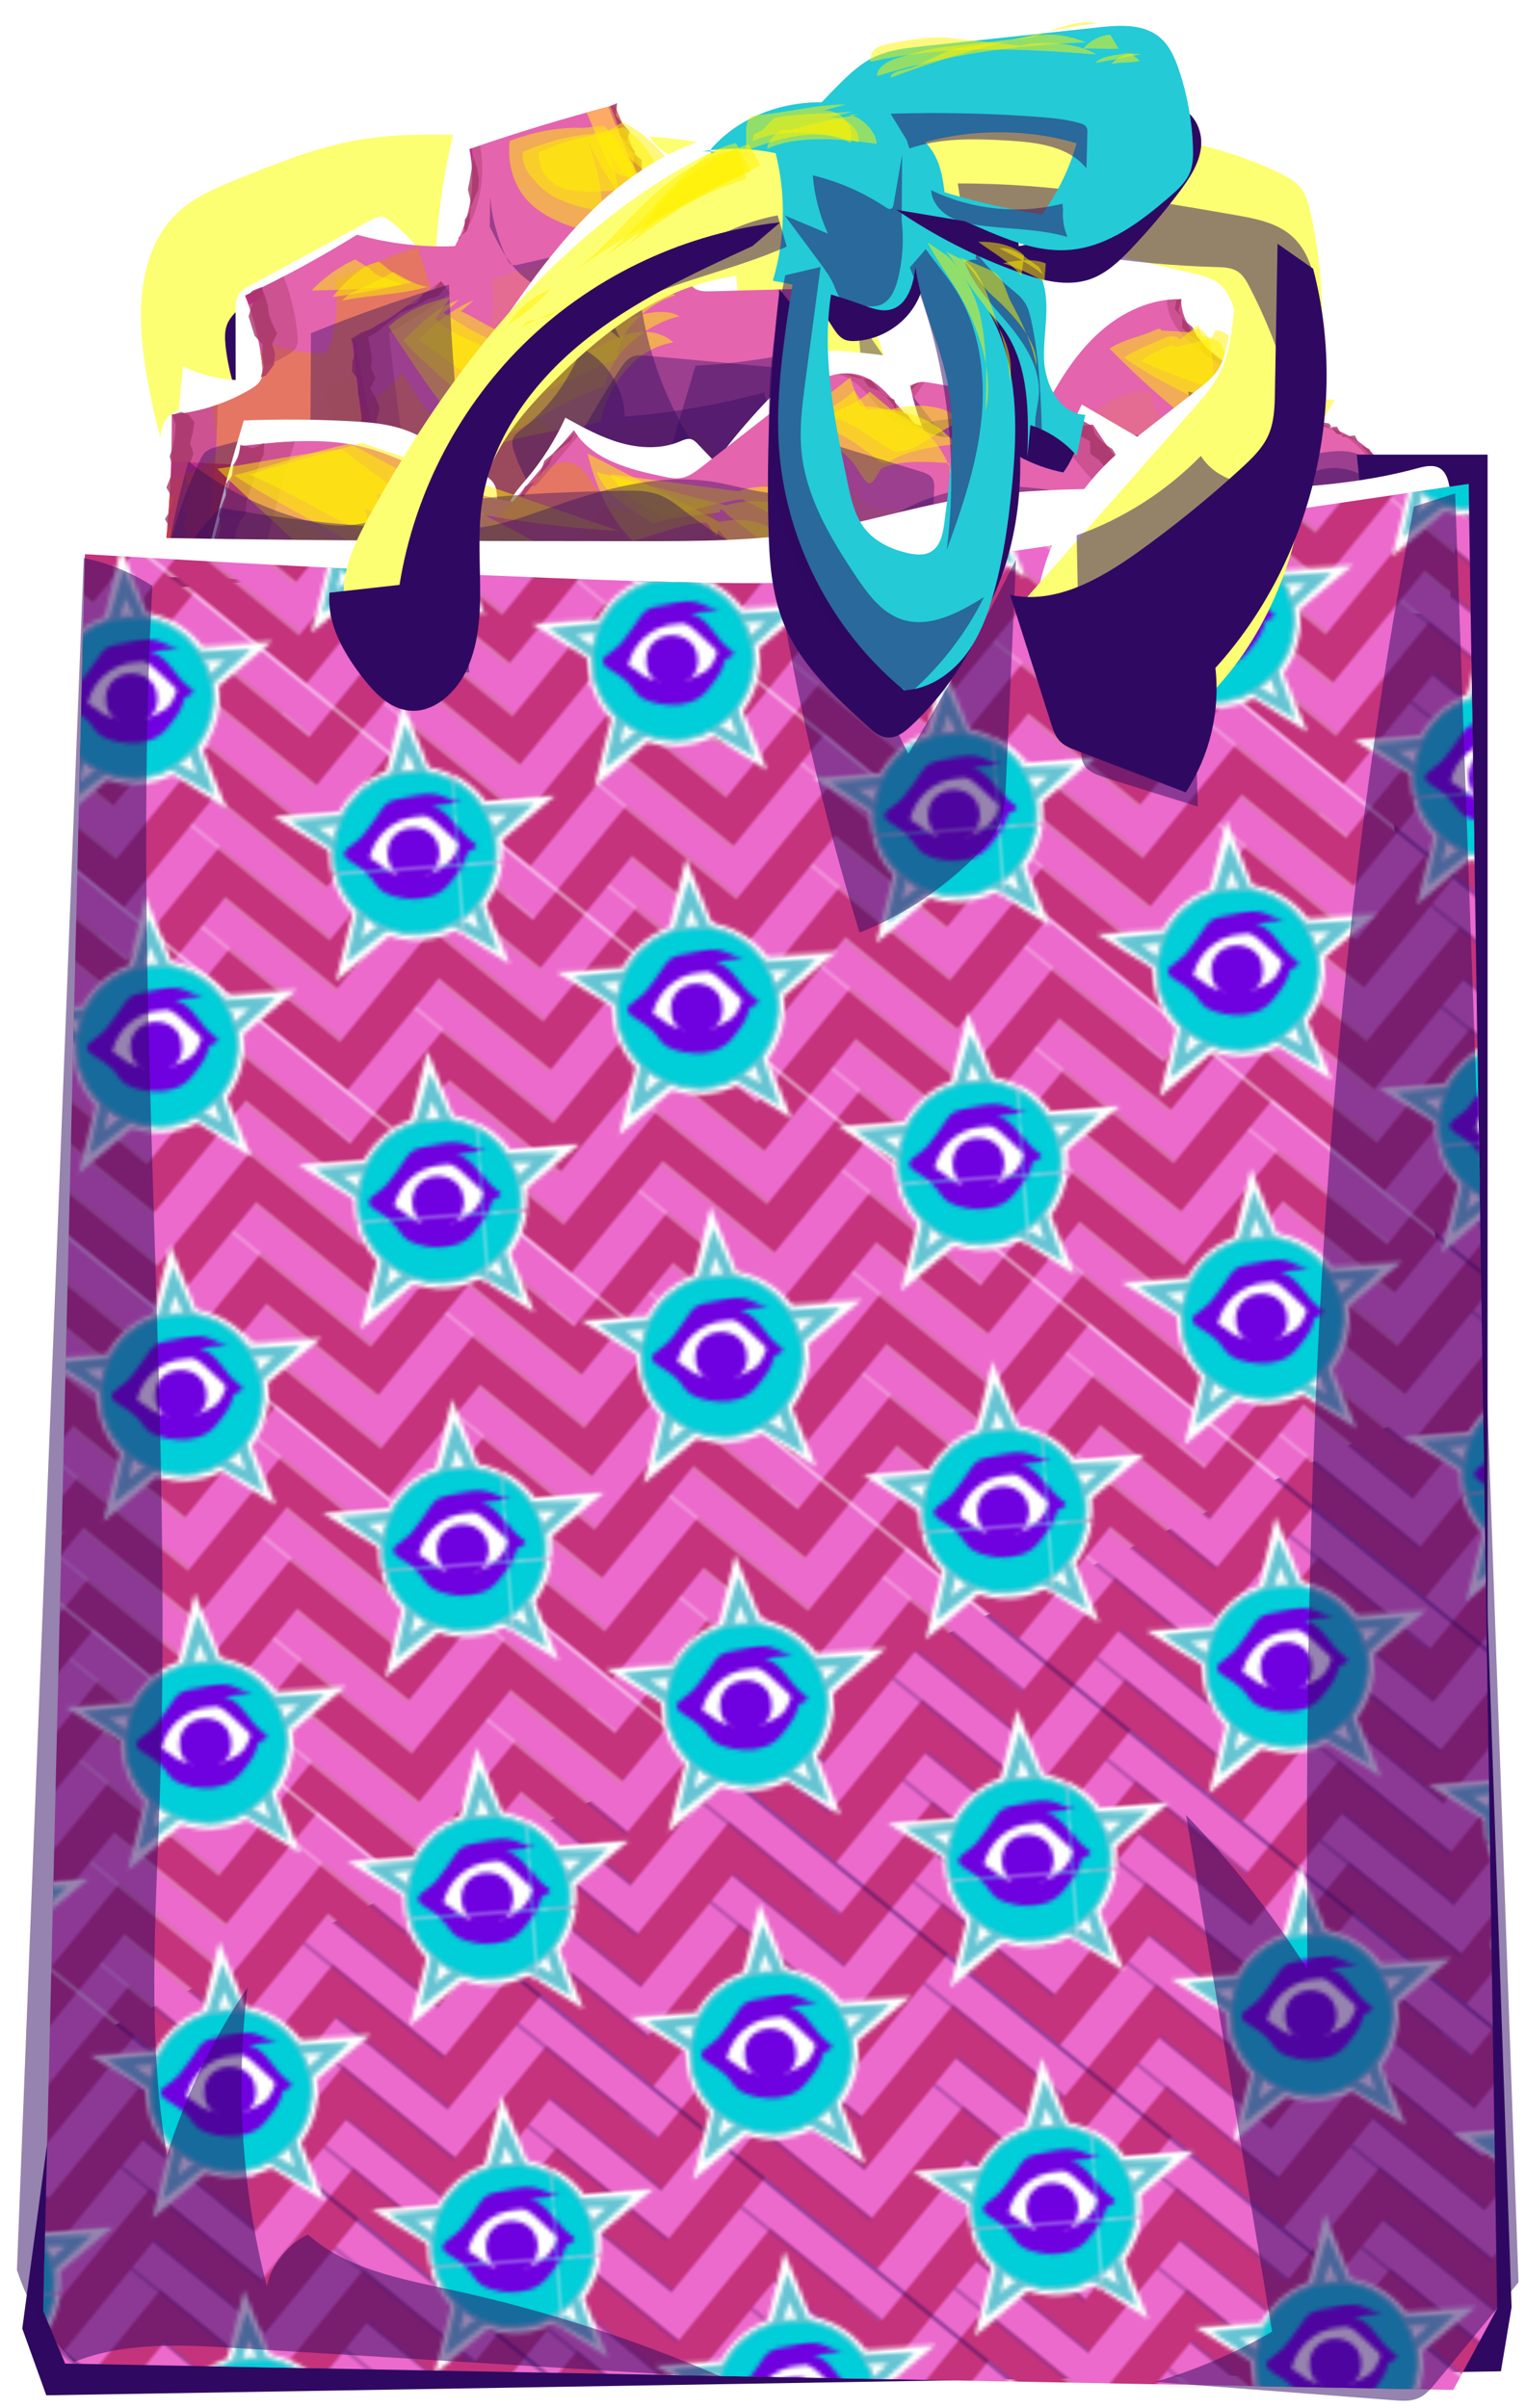 <svg xmlns="http://www.w3.org/2000/svg" xmlns:xlink="http://www.w3.org/1999/xlink" viewBox="0 0 380 600"><defs><style>.s,.t,.u{fill:none;}.s,.v,.w,.x,.y,.z,.aa,.b,.a,.ab,.ac,.ad,.ae,.af,.ag,.ah,.ai,.aj,.ak,.al,.am{stroke-width:0px;}.t{stroke-width:.82px;}.t,.u{stroke:#67c5d3;stroke-miterlimit:10;}.u{stroke-width:2.47px;}.v{opacity:.4;}.v,.w,.x,.b{fill:#2f0961;}.w,.an{opacity:.4;}.x,.y,.z{opacity:.5;}.y,.z{fill:#fff200;}.z{mix-blend-mode:hard-light;}.ao{opacity:.3;}.ap{opacity:.8;}.aq{isolation:isolate;}.aa{fill:#6f00df;}.a{fill:#24cad6;}.ab{fill:#d923a2;}.ac{fill:#db431d;}.ad{fill:#a83669;}.ae{fill:#c4337c;}.af{fill:#ff8839;}.ag{fill:#fdff73;}.ah{fill:#fff;}.ai{fill:#fefbca;}.aj{fill:#eb6acc;}.ak{fill:#00ced9;}.al{fill:url(#m);}.am{fill:url(#n);}</style><pattern id="m" x="0" y="0" width="71.56" height="72" patternTransform="translate(3354.78 -4868.1) rotate(-50.76)" patternUnits="userSpaceOnUse" viewBox="0 0 71.56 72"><rect class="s" width="71.56" height="72"></rect><rect class="aj" x="0" y="18" width="8.56" height="9"></rect><polygon class="aj" points="26.56 9 26.56 0 8.56 0 0 0 0 9 17.56 9 26.56 9"></polygon><polygon class="aj" points="17.56 45 17.56 27 17.56 18 8.56 18 8.56 27 8.56 36 8.56 54 17.56 54 17.56 45"></polygon><polygon class="aj" points="44.56 54 26.56 54 17.56 54 8.56 54 8.56 63 17.56 63 35.56 63 44.56 63 44.56 54"></polygon><polygon class="aj" points="26.56 18 26.56 36 35.56 36 35.56 27 35.56 9 35.56 0 26.56 0 26.56 9 26.56 18"></polygon><polygon class="aj" points="35.56 45 53.56 45 62.56 45 62.56 36 44.56 36 35.56 36 26.56 36 26.56 45 35.56 45"></polygon><polygon class="aj" points="53.56 18 53.56 9 53.56 0 44.56 0 44.56 18 53.56 18"></polygon><polygon class="aj" points="53.56 18 44.56 18 44.56 27 53.56 27 71.56 27 71.56 18 62.56 18 53.56 18"></polygon><polyline class="aj" points="53.56 72 53.56 54 44.56 54 44.56 63 44.56 72"></polyline><polygon class="aj" points="62.56 45 62.56 54 62.56 72 71.56 72 71.56 63 71.56 45 71.56 36 62.56 36 62.56 45"></polygon><line class="aj" x1="71.56" y1="72" x2="62.56" y2="72"></line><polyline class="ae" points="44.56 72 44.56 63 35.56 63 17.56 63 8.56 63 8.56 54 8.56 36 8.56 27 0 27 0 63 0 72 8.56 72 35.56 72"></polyline><polyline class="ae" points="62.56 72 62.56 54 62.56 45 53.56 45 35.56 45 26.56 45 26.56 36 26.56 18 26.56 9 17.56 9 0 9 0 18 8.56 18 17.56 18 17.56 27 17.56 45 17.56 54 26.56 54 44.56 54 53.56 54 53.56 72"></polyline><polygon class="ae" points="44.56 27 44.56 18 44.56 0 35.56 0 35.56 9 35.56 27 35.56 36 44.56 36 62.56 36 71.56 36 71.56 27 53.56 27 44.56 27"></polygon><polygon class="ae" points="62.56 9 62.56 0 53.56 0 53.56 9 53.56 18 62.56 18 71.56 18 71.56 9 62.56 9"></polygon><rect class="aj" x="62.56" y="0" width="9" height="9"></rect></pattern><pattern id="n" x="0" y="0" width="134.7" height="86.61" patternTransform="translate(1118.94 2936) rotate(-4.04)" patternUnits="userSpaceOnUse" viewBox="0 0 134.7 86.61"><rect class="s" width="134.7" height="86.61"></rect><polygon class="ah" points="89.32 71.17 145.18 111.6 123.47 45.12 102 112.75 159.34 70.94 89.32 71.17"></polygon><circle class="ah" cx="123.93" cy="82.59" r="21.51"></circle><polygon class="u" points="123.73 54.12 130.67 72.84 150.63 73.66 134.96 86.05 140.36 105.28 123.73 94.2 107.11 105.28 112.5 86.05 96.84 73.66 116.79 72.84 123.73 54.12"></polygon><path class="ak" d="m123.73,62.35c19.36,0,27.45,24.88,11.78,36.26-15.66,11.38-36.83-3.99-30.84-22.41,2.68-8.26,10.38-13.85,19.06-13.85Z"></path><path class="t" d="m123.73,62.35c19.36,0,27.45,24.88,11.78,36.26-15.66,11.38-36.83-3.99-30.84-22.41,2.68-8.26,10.38-13.85,19.06-13.85Z"></path><path class="aa" d="m115.04,91.19c-2.45-2.2-.99-3.1-7.01-7.27-4.51-3.13.62-3.7,3.23-6.52,7.86-8.51,3.97-7.82,14.1-9,6.99-.82,6.75,2.13,10.76,2.25-2.58.83-5.53.11-8.01,1.21,2.06-.92,4.56,1.92,5.46,3.37,4.52,7.19,5.1,5.51,5.3,6.57.18.96-1.37,1.05-1.88,1.42-1.37,1,.47,1.61-5.36,7.6-5.2,5.34-14.51,2.25-16.59.37Z"></path><path class="ah" d="m124.82,73.74c-5.69.11-10.67,3.9-12.3,9.35,3.29,2.09,2.69,3.34,7.99,4.57,3.32.77,4.93.96,9.56-.96,2.37-.98,3.13-1.6,4.58-4.68.3-.64.24-.86-.15-1.28-4.91-5.28-6.43-7.48-8.48-7.06"></path><path class="aa" d="m129.92,82.24c.63,8.89-13.49,8.89-12.86,0,.55-7.76,12.31-7.76,12.86,0Z"></path><polygon class="ah" points="-45.39 71.17 10.48 111.6 -11.23 45.12 -32.71 112.75 24.64 70.94 -45.39 71.17"></polygon><circle class="ah" cx="-10.77" cy="82.59" r="21.51"></circle><polygon class="u" points="-10.97 54.12 -4.03 72.84 15.93 73.66 .26 86.05 5.65 105.28 -10.97 94.2 -27.59 105.28 -22.2 86.05 -37.86 73.66 -17.91 72.84 -10.97 54.12"></polygon><path class="ak" d="m-10.97,62.35c19.36,0,27.45,24.88,11.78,36.26-15.66,11.38-36.83-3.99-30.84-22.41,2.68-8.26,10.38-13.85,19.06-13.85Z"></path><path class="t" d="m-10.97,62.35c19.36,0,27.45,24.88,11.78,36.26-15.66,11.38-36.83-3.99-30.84-22.41,2.68-8.26,10.38-13.85,19.06-13.85Z"></path><path class="aa" d="m-19.66,91.19c-2.45-2.2-.99-3.1-7.01-7.27-4.51-3.13.62-3.7,3.23-6.52,7.86-8.51,3.97-7.82,14.1-9,6.99-.82,6.75,2.13,10.76,2.25-2.58.83-5.53.11-8.01,1.21,2.06-.92,4.56,1.92,5.46,3.37,4.52,7.19,5.1,5.51,5.3,6.57.18.96-1.37,1.05-1.88,1.42-1.37,1,.47,1.61-5.36,7.6-5.2,5.34-14.51,2.25-16.59.37Z"></path><path class="ah" d="m-9.89,73.74c-5.69.11-10.67,3.9-12.3,9.35,3.29,2.09,2.69,3.34,7.99,4.57,3.32.77,4.93.96,9.56-.96,2.37-.98,3.13-1.6,4.58-4.68.3-.64.24-.86-.15-1.28-4.91-5.28-6.43-7.48-8.48-7.06"></path><polygon class="ah" points="89.32 -15.45 145.18 24.99 123.47 -41.49 102 26.13 159.34 -15.68 89.32 -15.45"></polygon><circle class="ah" cx="123.93" cy="-4.02" r="21.51"></circle><polygon class="u" points="123.73 -32.5 130.67 -13.77 150.63 -12.96 134.96 -.57 140.36 18.66 123.73 7.59 107.11 18.66 112.5 -.57 96.84 -12.96 116.79 -13.77 123.73 -32.5"></polygon><path class="ak" d="m123.73-24.26c19.36,0,27.45,24.88,11.78,36.26-15.66,11.38-36.83-3.99-30.84-22.41,2.68-8.26,10.38-13.85,19.06-13.85Z"></path><path class="t" d="m123.73-24.26c19.36,0,27.45,24.88,11.78,36.26-15.66,11.38-36.83-3.99-30.84-22.41,2.68-8.26,10.38-13.85,19.06-13.85Z"></path><path class="aa" d="m115.04,4.57c-2.45-2.2-.99-3.1-7.01-7.27-4.51-3.13.62-3.7,3.23-6.52,7.86-8.51,3.97-7.82,14.1-9,6.99-.82,6.75,2.13,10.76,2.25-2.58.83-5.53.11-8.01,1.21,2.06-.92,4.56,1.92,5.46,3.37,4.52,7.19,5.1,5.51,5.3,6.57.18.96-1.37,1.05-1.88,1.42-1.37,1,.47,1.61-5.36,7.6-5.2,5.34-14.51,2.25-16.59.37Z"></path><path class="ah" d="m124.82-12.88c-5.69.11-10.67,3.9-12.3,9.35,3.29,2.09,2.69,3.34,7.99,4.57,3.32.77,4.93.96,9.56-.96,2.37-.98,3.13-1.6,4.58-4.68.3-.64.24-.86-.15-1.28-4.91-5.28-6.43-7.48-8.48-7.06"></path><path class="aa" d="m129.92-4.38c.63,8.89-13.49,8.89-12.86,0,.55-7.76,12.31-7.76,12.86,0Z"></path><polygon class="ah" points="21.97 27.86 77.83 68.3 56.12 1.81 34.65 69.44 91.99 27.63 21.97 27.86"></polygon><circle class="ah" cx="56.58" cy="39.28" r="21.51"></circle><polygon class="u" points="56.38 10.81 63.32 29.54 83.28 30.35 67.61 42.74 73 61.97 56.38 50.9 39.76 61.97 45.15 42.74 29.49 30.35 49.44 29.54 56.38 10.81"></polygon><path class="ak" d="m56.38,19.05c19.36,0,27.45,24.88,11.78,36.26-15.66,11.38-36.83-3.99-30.84-22.41,2.68-8.26,10.38-13.85,19.06-13.85Z"></path><path class="t" d="m56.38,19.05c19.36,0,27.45,24.88,11.78,36.26-15.66,11.38-36.83-3.99-30.84-22.41,2.68-8.26,10.38-13.85,19.06-13.85Z"></path><path class="aa" d="m47.69,47.88c-2.45-2.2-.99-3.1-7.01-7.27-4.51-3.13.62-3.7,3.23-6.52,7.86-8.51,3.97-7.82,14.1-9,6.99-.82,6.75,2.13,10.76,2.25-2.58.83-5.53.11-8.01,1.21,2.06-.92,4.56,1.92,5.46,3.37,4.52,7.19,5.1,5.51,5.3,6.57.18.96-1.37,1.05-1.88,1.42-1.37,1,.47,1.61-5.36,7.6-5.2,5.34-14.51,2.25-16.59.37Z"></path><path class="ah" d="m57.47,30.43c-5.69.11-10.67,3.9-12.3,9.35,3.29,2.09,2.69,3.34,7.99,4.57,3.32.77,4.93.96,9.56-.96,2.37-.98,3.13-1.6,4.58-4.68.3-.64.24-.86-.15-1.28-4.91-5.28-6.43-7.48-8.48-7.06"></path><path class="aa" d="m62.57,38.93c.63,8.89-13.49,8.89-12.86,0,.55-7.76,12.31-7.76,12.86,0Z"></path><polygon class="ah" points="-45.39 -15.45 10.48 24.99 -11.23 -41.49 -32.71 26.13 24.64 -15.68 -45.39 -15.45"></polygon><circle class="ah" cx="-10.77" cy="-4.02" r="21.51"></circle><polygon class="u" points="-10.97 -32.5 -4.03 -13.77 15.93 -12.96 .26 -.57 5.65 18.66 -10.97 7.59 -27.59 18.66 -22.2 -.57 -37.86 -12.96 -17.91 -13.77 -10.97 -32.5"></polygon><path class="ak" d="m-10.97-24.26C8.39-24.26,16.48.62.81,12c-15.66,11.38-36.83-3.99-30.84-22.41,2.68-8.26,10.38-13.85,19.06-13.85Z"></path><path class="t" d="m-10.97-24.26C8.39-24.26,16.48.62.81,12c-15.66,11.38-36.83-3.99-30.84-22.41,2.68-8.26,10.38-13.85,19.06-13.85Z"></path><path class="aa" d="m-19.66,4.57c-2.45-2.2-.99-3.1-7.01-7.27-4.51-3.13.62-3.7,3.23-6.52,7.86-8.51,3.97-7.82,14.1-9,6.99-.82,6.75,2.13,10.76,2.25-2.58.83-5.53.11-8.01,1.21,2.06-.92,4.56,1.92,5.46,3.37C3.39-4.19,3.98-5.87,4.17-4.82c.18.96-1.37,1.05-1.88,1.42-1.37,1,.47,1.61-5.36,7.6-5.2,5.34-14.51,2.25-16.59.37Z"></path><path class="ah" d="m-9.89-12.88c-5.69.11-10.67,3.9-12.3,9.35,3.29,2.09,2.69,3.34,7.99,4.57,3.32.77,4.93.96,9.56-.96C-2.27-.9-1.51-1.52-.06-4.6c.3-.64.24-.86-.15-1.28-4.91-5.28-6.43-7.48-8.48-7.06"></path></pattern></defs><g class="aq"><g id="d"><g id="l"><path class="b" d="m65.8,121.3c-2.46-10.34-4.07-20.87-4.81-31.47-.12-1.68-.21-3.41.31-5.01.64-1.98,2.14-3.55,3.61-5.03,6.29-6.33,12.91-12.34,19.81-17.99-12.63-3-26.64.59-36.28,9.29-3.01,2.72-5.73,6.22-5.86,10.27"></path><path class="ah" d="m38.84,105.28c-3.54-12.23-5.37-24.96-5.43-37.69-.02-4.81.25-9.8,2.43-14.09,3.28-6.49,10.25-10.19,17.03-12.8,19.28-7.42,40.18-9.25,60.77-11.01,8.19-.7,16.44-1.4,24.62-.6,19.71,1.95,37.44,12.41,56.39,18.14-44.39-1.37-88.94,2.92-132.25,12.74-1.41.32-3.21,1.73-2.2,2.77"></path><path class="ag" d="m56.49,155.88c-8.5-21.3-17.07-42.84-20.45-65.52-1.97-13.2-1.44-28.44,8.35-37.51,4.26-3.94,9.77-6.2,15.15-8.37,9.6-3.87,19.29-7.77,29.48-9.57,12.58-2.22,25.47-1.17,38.24-1.06,18.56.16,37.55-1.64,55.35,3.62,5.79,1.71,11.46,4.22,15.98,8.23,4.69,4.17,7.89,9.73,10.7,15.34,10,20,16,41.96,17.73,64.25.93,11.97.54,24.51-4.82,35.25-9.86-10.26-16.18-23.87-17.64-38.03-.75-7.22-.28-14.59-1.84-21.67-3.89-17.59-19.94-30.44-37.16-35.73-17.22-5.29-35.65-4.38-53.63-3.43-18.58.98-38.81,2.62-52.41,15.31-1.18,1.1-2.32,2.32-2.92,3.82-.66,1.66-.58,3.51-.4,5.28,1.23,11.85,6.91,22.69,11.41,33.72,7.4,18.13,11.79,37.49,12.92,57.04"></path><path class="ah" d="m47.57,102.71c-2.13-1.46-5.24,0-6.5,2.25s-1.23,4.97-1.31,7.55c-.46,14.7-5.49,29.36-3.03,43.85"></path><path class="ah" d="m257.73,100.37c4.54-9.02,9.96-17.83,17.68-24.33,7.72-6.51,18.08-10.48,28.01-8.64,1.29,6.39,1.69,12.96,1.17,19.47,12.26,4.38,24.54,9.98,33.35,19.56s13.47,23.96,8.49,35.99"></path><path class="ah" d="m108.45,66.7c.34-11.1,1.82-22.17,4.41-32.98,14-5.91,28-11.82,42.01-17.73,1.37,4.28,2.85,8.53,4.43,12.74,1.69,4.5,4.41,9.67,9.21,10.03,2.19.16,4.62-.73,6.45.48,1.11.73,1.65,2.05,2.12,3.29,4.13,11.13,6.52,22.92,7.03,34.78"></path><path class="ah" d="m43.46,130.56c.01-13.1.72-26.21,2.13-39.23,4.11,1.95,8.6,3.1,13.14,3.35,0-5.73-.02-11.45-.03-17.18,0-1.44.02-2.97.81-4.17.67-1.02,1.79-1.64,2.86-2.22,10.04-5.43,20.07-10.87,30.11-16.3.83-.45,1.72-.91,2.65-.81.85.09,1.57.63,2.24,1.17,9.07,7.31,15.59,17.72,18.23,29.06"></path><path class="ab" d="m39.16,152.73c2.54-16.35,3.76-32.91,3.66-49.46,6.89-.57,13.65-2.73,19.59-6.26,1.08-.64,2.18-1.39,2.7-2.53.46-1.01.38-2.17.27-3.27-.61-6.02-2.06-11.95-4.31-17.57,9.58-4.52,18.9-9.58,27.9-15.16,7.92,2.22,16.18,3.19,24.4,2.86,3.99-7.31,5.29-16.05,3.6-24.2,11.9-4.13,23.97-7.79,36.16-10.96,5.83,14.02,11.66,28.04,17.49,42.06.58,1.39,1.23,2.87,2.51,3.66,1.2.74,2.7.73,4.11.69,7.54-.2,15.08-.4,22.62-.61,1.04,9.54,6.17,18.57,13.83,24.35,3.41,2.57,7.36,4.59,9.92,7.99,1.95,2.59,2.94,5.77,3.83,8.88,5.09,17.73,8.48,35.94,10.1,54.31"></path><g class="ao"><path class="ac" d="m205.17,126.79c-.67-2.34-1.41-4.72-2.88-6.66-1.93-2.55-4.89-4.07-7.44-6-5.75-4.33-9.6-11.1-10.38-18.26l-16.96.46c-1.06.03-2.18.04-3.08-.52-.96-.6-1.45-1.7-1.88-2.74-4.37-10.51-8.74-21.03-13.11-31.54-9.14,2.38-18.19,5.12-27.12,8.22,1.26,6.12.29,12.67-2.7,18.15-6.16.25-12.36-.48-18.3-2.14-6.75,4.18-13.74,7.98-20.93,11.37,1.69,4.21,2.78,8.66,3.23,13.17.08.83.14,1.7-.2,2.46-.39.86-1.22,1.42-2.02,1.9-4.46,2.65-9.52,4.27-14.69,4.7.07,11.8-.77,23.6-2.48,35.27l148.34,11.06c-1.28-13.15-3.74-26.18-7.39-38.87Z"></path></g><g class="ap"><path class="ac" d="m52.41,114.64c-3.03,2.37-6.42,3.91-9.92,4.51-.38,8.41-1.1,16.81-2.16,25.16-.22,2.82-.47,5.64-.77,8.45l112.16,8.36c-1.04-11.61-2.79-23.1-5.25-34.34-.51-2.34-1.07-4.72-2.19-6.66-1.46-2.55-3.71-4.07-5.66-6-4.37-4.33-7.29-11.1-7.89-18.26-4.3.15-8.59.3-12.89.46-.8.03-1.66.04-2.34-.52-.73-.6-1.1-1.7-1.43-2.74-3.32-10.51-6.65-21.03-9.97-31.54-6.95,2.38-13.83,5.12-20.61,8.22.96,6.12.22,12.67-2.05,18.15-4.68.25-9.4-.48-13.91-2.14-.86.7-1.74,1.38-2.61,2.06.18,1.13.33,2.26.44,3.4.11,1.1.19,2.26-.27,3.27-.52,1.14-1.62,1.89-2.7,2.53-3.04,1.81-6.29,3.25-9.67,4.31.66,2.93,1.13,5.93,1.36,8.97.06.83.11,1.7-.16,2.46-.3.86-.92,1.42-1.54,1.9Z"></path></g><path class="af" d="m237.54,167.52c-.2-2.3-.43-4.59-.69-6.88.25,2.29.49,4.59.69,6.88Z"></path><path class="af" d="m150.54,38.45c.75,1.81,1.6,3.73,3.26,4.76,1.56.97,3.51.95,5.34.9.48-.01.95-.03,1.43-.04-2.48-5.96-4.96-11.93-7.44-17.89-2.31.6-4.61,1.24-6.92,1.87,1.44,3.47,2.88,6.93,4.32,10.4Z"></path><g class="ao"><path class="ai" d="m117.54,41.06c.63,6.97-.82,14.13-4.17,20.28-8.22.33-16.48-.64-24.4-2.86-7.65,4.73-15.54,9.08-23.62,13.06,0,.05.02.1.03.16.11.77.19,1.59-.27,2.29-.52.8-1.62,1.32-2.7,1.77-.15.06-.32.12-.47.18,1.76,4.92,2.92,10.06,3.44,15.26.11,1.1.19,2.26-.27,3.27-.52,1.14-1.62,1.89-2.7,2.53-5.94,3.54-12.7,5.7-19.59,6.26.02,3.89-.03,7.79-.16,11.68l187.82,9.8c-.94-3.87-1.94-7.72-3.04-11.54-.9-3.12-1.88-6.29-3.83-8.88-2.57-3.41-6.52-5.43-9.92-7.99-7.67-5.78-12.8-14.81-13.83-24.35-7.54.2-15.08.4-22.62.61-1.41.04-2.91.05-4.11-.69-1.28-.79-1.93-2.27-2.51-3.66-5.83-14.02-11.66-28.04-17.49-42.06-11.98,3.11-23.84,6.71-35.54,10.75.15,1.37.13,2.76-.04,4.13Z"></path></g><g class="ap"><polygon class="ad" points="169.46 65.95 170.32 67.67 171.15 68.86 170.89 68.13 170.46 65.57 168.61 63.59 166.98 61.53 166.43 59.02 165.97 56.47 165.14 54.07 164.65 51.54 162.98 49.49 161.2 47.49 160.91 44.87 159.96 42.52 159.87 39.82 157.61 38.02 156.11 35.9 156.89 32.84 155.17 30.81 153.49 28.77 153.77 25.7 152.03 26.41 153.08 28.85 153.97 31.22 154.52 33.74 156.34 35.73 158.21 37.69 157.83 40.59 158.45 43.08 159.41 45.43 161.97 47.11 162.97 49.44 163.68 51.89 165.06 54.06 164.81 56.9 166.22 59.06 167.31 61.35 167.69 63.94 169.46 65.95"></polygon><polygon class="ad" points="208.75 91.38 207.88 90.01 205.23 88.83 204.71 86.14 203.89 83.74 203.22 81.33 200.64 79.62 200.63 76.96 200.07 74.5 200.04 71.75 197.87 72.67 198.1 74.55 199.42 76.87 199.2 79.8 200.6 82.1 202.36 84.14 203.16 86.84 204.71 89.08 207.56 90.02 208.75 91.38"></polygon><polygon class="ad" points="114.4 59.64 114.21 59.29 116.35 57.5 117.03 54.91 117.11 52.2 118.07 49.76 119.11 47.25 119.34 44.6 118.9 41.95 118 39.41 117.39 37.27 117.41 37.23 117.82 39.6 117.51 42.21 117.08 44.75 116.6 47.23 117.23 49.85 117.33 52.49 115.81 54.74 115.72 57.42 114.4 59.64"></polygon><polygon class="ad" points="227.94 113.07 226.33 111.01 226.21 108.48 225.56 106.03 222.96 104.82 222.14 101.35 218.89 100.39 220 99.93 221.37 101.95 222.34 104.15 222 106.75 222.23 109.08 223.49 111.45 223.5 114.16 225.8 116.28 226.15 118.9 225.9 121.67 226.08 124.32 226.57 126.89 227.94 129.28 227.6 132.03 229.4 134.36 228.64 137.16 230.74 139.47 231.15 142.07 230.24 144.87 230.49 147.49 231.02 150.06 230.93 152.71 232.14 155.22 232.01 157.87 232.67 160.79 230 160.35 227.35 161.05 224.87 159.53 222.22 160.28 219.7 159.22 217.12 159.03 214.51 159.33 211.97 158.69 209.35 159.03 206.81 158.43 204.19 158.82 201.7 157.4 199.04 158.31 196.44 158.49 193.87 158.18 191.36 156.97 188.74 157.25 186.17 156.91 183.54 157.49 181.08 155.69 178.4 156.85 175.88 155.83 173.27 156.16 170.71 155.62 168.17 154.91 165.48 156.19 162.98 154.88 160.3 155.97 157.76 155.35 155.23 154.45 152.61 154.85 150.06 154.19 147.47 154.11 144.82 154.75 142.27 154.19 139.66 154.44 137.1 153.88 134.6 152.58 132.04 152.15 129.45 151.99 126.77 153.19 124.19 152.98 121.72 151.2 119.14 151.03 116.48 151.8 113.91 151.46 111.31 151.55 108.78 150.6 106.22 150.14 103.6 150.48 101.02 150.14 98.43 150.06 95.79 150.72 93.26 149.81 90.6 150.7 88.15 148.7 85.52 149.15 82.89 149.62 80.35 148.88 77.73 149.14 75.16 148.77 72.58 148.49 69.93 149.16 67.35 148.97 64.78 148.51 62.26 147.35 59.67 147.34 57 148.27 54.42 148.03 51.86 147.45 49.25 147.49 46.64 147.45 44.4 145.73 45.38 143.97 45.73 141.4 45.78 138.8 45.86 136.19 46.28 133.64 45.84 130.99 46.39 128.44 45.82 125.8 47.27 123.32 46.88 120.7 46.11 118.06 47.33 115.54 48.2 112.99 47.37 110.37 48.01 107.8 48.45 105.21 46.97 103.29 45.16 102.64 42.93 103.36 43.8 105.89 43.58 108.5 43.16 111.12 42.26 113.71 43.1 116.35 42.47 118.94 41.46 121.5 43.06 124.21 42.65 126.81 41.1 129.32 42.66 132.07 42.38 134.67 42.16 137.29 41.49 139.85 41.06 142.43 41.05 145.07 40.46 147.64 40.43 150.28 39.41 152.13 41.73 152.99 44.33 152.81 46.86 153.64 49.51 152.74 52.05 153.41 54.59 154.05 57.19 153.85 59.72 154.71 62.39 153.67 64.9 154.62 67.49 154.59 70.1 154.3 72.68 154.39 75.23 154.81 77.78 155.25 80.26 156.66 82.97 155.01 85.45 156.47 88.02 156.74 90.59 156.97 93.24 156.26 95.77 157.04 98.36 157.03 100.86 158.19 103.52 157.19 106.06 157.82 108.59 158.57 111.26 157.55 113.72 159.17 116.39 158.25 118.88 159.54 121.51 159.01 124.14 158.51 126.7 158.83 129.2 160.01 131.8 159.87 134.4 159.76 136.94 160.43 139.51 160.78 142.1 160.69 144.77 159.61 147.29 160.66 149.79 161.89 152.47 160.7 155.01 161.31 157.64 160.89 160.23 160.8 162.74 161.93 165.37 161.5 167.87 162.73 170.43 163.07 173.09 162.26 175.58 163.59 178.16 163.7 180.76 163.65 183.29 164.47 185.97 163.27 188.46 164.53 191.14 163.42 193.71 163.61 196.24 164.51 198.86 164.07 201.37 165.29 203.92 165.81 206.53 165.59 209.07 166.31 211.65 166.46 214.23 166.71 216.92 165.46 219.52 165.29 221.98 167.06 224.6 166.71 227.26 165.98 229.82 166.49 232.31 167.83 234.96 167.27 237.76 168.39 238.13 164.94 236.19 162.61 236.04 160.1 235.92 157.59 235.44 155.12 236.56 152.43 234.92 150.13 234.86 147.59 234.79 145.06 233.87 142.67 234.47 140 234.2 137.48 232.82 135.19 231.46 132.91 231.93 130.24 230.93 127.88 230.94 125.3 230.61 122.78 228.62 120.7 229.32 117.91 228.56 115.51 227.94 113.07"></polygon><polygon class="ad" points="64.96 94.01 66.26 93.56 68.28 90.84 68.54 88 67.79 85.7 69.05 83.08 67.94 80.83 67.08 78.58 66.75 76.18 66.08 73.87 65.15 71.52 62.95 72.4 61.56 73.79 62.92 75.73 61.94 78.79 62.69 81.24 63.47 83.68 65.47 85.92 65.35 88.59 65.77 91.17 64.96 94.01"></polygon></g><g class="an"><path class="ad" d="m204.64,87.91c.72.54,1.47,1.06,2.23,1.57-3.83-5.08-6.33-11.17-7.02-17.5-2.06.06-4.13.11-6.19.17,1.92,6.22,5.79,11.84,10.99,15.76Z"></path><path class="ad" d="m166.74,63.19c.51,1.22,1.08,2.52,2.2,3.22.34.21.71.35,1.09.44-5.64-13.56-11.27-27.11-16.91-40.67-.53.14-1.06.29-1.59.43,5.07,12.19,10.14,24.39,15.21,36.58Z"></path><path class="ad" d="m65.4,91.47c2.12-.81,4.17-1.81,6.12-2.97.95-.56,1.92-1.22,2.37-2.22.4-.89.34-1.91.24-2.88-.5-4.98-1.67-9.88-3.45-14.56-3.18,1.65-6.38,3.27-9.62,4.8,2.25,5.62,3.7,11.55,4.31,17.57,0,.09.01.18.02.27Z"></path><path class="ad" d="m227.44,113.21c-.9-3.12-1.88-6.29-3.83-8.88-2.33-3.08-5.78-5.04-8.94-7.28.92,1.8,1.52,3.77,2.08,5.72,4.48,15.6,7.46,31.63,8.89,47.79l-174.58-13.02c1.89-12.15,2.94-24.44,3.17-36.74-3.68,1.3-7.52,2.14-11.41,2.46.1,16.55-1.13,33.11-3.66,49.46l198.39,14.79c-1.62-18.37-5.01-36.59-10.1-54.31Z"></path><path class="ad" d="m115.31,57.14c.35,0,.71,0,1.06-.02,3.44-6.31,4.6-13.82,3.25-20.87-.88.3-1.77.58-2.64.89,1.37,6.64.76,13.67-1.66,20Z"></path></g><path class="ab" d="m209.37,126.16c4.51-9.86,9.97-19.28,16.29-28.09.8-1.11,1.69-2.27,2.98-2.7,1.04-.35,2.18-.17,3.26.02,9.7,1.67,19.4,3.35,29.1,5.02,3.52-6.52,7.6-12.87,13.15-17.78s12.74-8.3,20.15-8.06c0,6.9,5.91,12.22,11.57,16.17,5.66,3.95,12.04,8.11,13.87,14.77.79,2.89.61,5.95.39,8.94-1.28,17.29-3.68,34.51-7.19,51.49"></path><g class="ao"><path class="ac" d="m295.61,109.54c-4.25-2.96-8.68-6.95-8.68-12.13-5.56-.17-10.95,2.36-15.11,6.05-4.16,3.68-7.22,8.45-9.86,13.34-7.28-1.25-14.55-2.51-21.83-3.76-.81-.14-1.66-.28-2.44-.02-.97.32-1.64,1.2-2.24,2.03-3.9,5.43-7.35,11.18-10.34,17.17l76.65,29.44c2.17-11.34,3.69-22.81,4.54-34.32.17-2.24.3-4.54-.29-6.71-1.37-4.99-6.15-8.12-10.4-11.08Z"></path></g><g class="ap"><path class="ac" d="m270.6,149.68c.84-7.42,1.48-14.87,1.9-22.35.13-2.24.23-4.54-.22-6.71-1.04-4.99-4.68-8.12-7.9-11.08-2.69-2.47-5.47-5.65-6.32-9.64-2.05-.35-4.09-.71-6.14-1.06-2.05,1.08-3.96,2.68-5.62,4.61-3.16,3.68-5.49,8.45-7.49,13.34-5.53-1.25-11.06-2.51-16.59-3.76-.62-.14-1.26-.28-1.86-.02-.74.32-1.25,1.2-1.7,2.03-2.17,3.97-4.13,8.13-5.93,12.41l57.88,22.23Z"></path></g><path class="af" d="m319.74,105.51c-.05-.17-.11-.32-.16-.49-1.73,20.19-4.63,40.28-8.7,60.13l2.06.79c3.51-16.98,5.91-34.19,7.19-51.49.22-2.99.4-6.05-.39-8.94Z"></path><g class="ao"><path class="ai" d="m216.37,112.56l96.57,25.97c3.21-10.86,5.48-21.86,6.82-32.91,0-.04-.02-.07-.03-.11-1.83-6.66-8.21-10.82-13.87-14.77-5.66-3.95-11.57-9.27-11.57-16.17-7.41-.23-14.6,3.15-20.15,8.06s-9.63,11.26-13.15,17.78l-29.1-5.02c-1.08-.19-2.22-.37-3.26-.02-1.29.43-2.19,1.59-2.98,2.7-3.34,4.66-6.44,9.5-9.29,14.48Z"></path></g><g class="ap"><polygon class="ad" points="320.17 105.39 319.12 102.95 317.63 100.78 315.96 98.79 314.2 96.89 311.66 95.9 309.92 93.96 308.17 91.96 305.79 90.85 303.38 89.74 301.57 87.83 299.93 85.77 298.3 83.78 297.14 81.51 295.01 79.74 293.61 77.34 294.43 74.49 293.16 74.76 292.76 77.07 294.59 79.01 294.59 81.75 296.43 83.49 298.68 84.71 299.43 87.52 301.35 89.11 303.69 90.1 305.93 91.19 308.05 92.47 309.39 94.75 312.06 95.41 313 97.95 314.62 99.73 315.59 101.92 317.38 103.85 318.36 106.69 317.95 109.62 316.39 112.38 316.81 115.02 316.51 117.6 317.49 120.31 315.5 122.72 316 125.39 315.81 127.98 315.17 130.52 314.9 133.11 314.78 135.72 314.11 138.25 314.7 140.96 313.03 143.34 313.63 146.07 313.64 148.71 313.29 151.29 312.03 153.71 311.34 156.23 310.9 158.79 310.55 160.93 307.8 161.34 305.54 160.04 303.08 159.28 300.77 158.14 298.19 157.69 296.06 156.07 293.89 154.55 291.39 153.91 288.76 153.59 286.8 151.52 284.03 151.56 281.54 150.88 279.26 149.65 276.93 148.54 274.71 147.18 271.88 147.35 269.91 145.34 267.62 144.12 264.97 143.84 262.47 143.2 260.44 141.34 258.05 140.4 255.54 139.77 253.09 138.97 250.23 139.26 248.51 136.56 245.99 135.95 243.25 135.93 240.89 134.88 238.91 132.89 236.3 132.49 233.48 132.66 231.66 130.21 228.96 130.07 226.74 128.68 224.3 127.88 221.8 127.19 219.4 126.25 216.86 125.69 214.33 125.08 211.57 124.27 212.87 121.07 214.26 118.88 215.68 116.71 217.61 114.83 218.29 112.29 219.21 109.85 220.04 107.34 222.09 105.58 222.61 102.85 224.7 101.14 226.03 98.93 227.4 96.74 228.91 95.3 228.63 95.33 226.59 96.13 225.29 97.81 224.84 100.55 222.36 101.88 220.61 103.74 220.63 106.73 218.63 108.42 217.58 110.71 216.76 113.12 214.46 114.7 214.52 117.57 213.44 119.81 210.8 121.28 210.24 123.8 209.04 126.56 211.89 126.79 214.35 127.57 216.38 129.47 218.81 130.33 221.26 131.14 223.71 131.96 226.43 132.06 228.85 132.95 230.68 135.38 233.61 134.95 236.03 135.85 238.19 137.39 240.31 139.08 242.93 139.45 245.59 139.72 247.69 141.43 250.59 141.1 252.79 142.56 255.26 143.33 257.17 145.54 259.94 145.53 262.52 145.99 264.62 147.7 267.43 147.58 269.45 149.51 271.91 150.32 274.39 151.04 276.53 152.65 279.41 152.36 281.84 153.22 284.12 154.49 286.31 155.99 288.48 157.55 291.02 158.13 293.69 158.37 296.13 159.23 298.4 160.52 300.96 161.06 303.48 161.69 305.81 162.85 307.88 164.66 310.52 165.02 312.94 166.03 313.65 163.43 314.21 160.89 314.89 158.37 315.7 155.86 315.59 153.2 314.99 150.46 316.59 148.09 316.44 145.43 317.52 142.96 317.42 140.32 318.69 137.86 318.2 135.17 318.79 132.62 319.15 130.04 318.22 127.32 318.4 124.73 319.59 122.24 319.48 119.62 319.76 117.03 320.76 114.5 320.12 111.45 319.79 108.5 320.17 105.39"></polygon></g><g class="an"><path class="ad" d="m319.74,105.51c-1.83-6.66-8.21-10.82-13.87-14.77-5.66-3.95-11.57-9.27-11.57-16.17-1.18-.04-2.36.03-3.53.17.1,5.99,5.24,10.62,10.17,14.07,4.98,3.48,10.59,7.14,12.2,13,.7,2.55.54,5.24.35,7.87-1.12,15.22-3.24,30.36-6.33,45.31l-91.14-35.01c3.97-8.67,8.78-16.96,14.33-24.71.01-.02.03-.04.04-.06-.6-.04-1.19-.01-1.76.18-1.29.43-2.19,1.59-2.98,2.7-6.32,8.81-11.78,18.23-16.29,28.08l103.57,39.78c3.51-16.98,5.91-34.19,7.19-51.49.22-2.99.4-6.05-.39-8.94Z"></path></g><path class="ab" d="m101.46,157.22c-2.09-.67-2.85-3.17-3.29-5.32-4.57-22.21-8.03-44.66-10.34-67.22,7.68-4.32,15.05-9.21,22.01-14.62,6.76,9.21,15.03,19.28,26.43,19.93,4.44.25,8.8-1.01,13.14-1.95,5.23-1.13,10.56-1.81,15.9-2.03,2.32-.09,4.7-.09,6.88.73,2.07.78,3.8,2.24,5.48,3.68,18.92,16.3,36.81,33.8,53.52,52.35,4.75,5.28,9.73,11.74,8.4,18.71"></path><g class="ao"><path class="ac" d="m214.34,147.44c-12.53-13.92-25.95-27.04-40.14-39.26-1.26-1.08-2.55-2.18-4.11-2.76-1.63-.61-3.42-.61-5.16-.54-4.01.16-8,.67-11.93,1.52-3.26.71-6.53,1.65-9.86,1.46-8.55-.49-14.75-8.04-19.82-14.95-5.22,4.06-10.74,7.72-16.51,10.97,1.74,16.92,4.33,33.75,7.76,50.42.25,1.2.63,2.56,1.46,3.37l104.68,3.23c.63-5.01-2.95-9.64-6.38-13.45Z"></path></g><g class="ap"><path class="ac" d="m169.54,147.44c-9.53-13.92-19.72-27.04-30.51-39.26-.96-1.08-1.94-2.18-3.12-2.76-1.24-.61-2.6-.61-3.92-.54-3.05.16-6.08.67-9.06,1.52-2.48.71-4.96,1.65-7.49,1.46-6.5-.49-11.21-8.04-15.07-14.95-3.34,3.42-6.86,6.54-10.5,9.38,2.15,16.63,4.91,33.18,8.29,49.6.44,2.15,1.2,4.65,3.29,5.32l72.99,2.25c-.09-4.46-2.55-8.58-4.91-12.02Z"></path></g><path class="af" d="m239.78,158.64c-.01.94-.08,1.88-.27,2.83h.07c.18-.95.24-1.9.2-2.83Z"></path><g class="ao"><path class="ai" d="m98.17,127.35c.44,1.5,1.2,3.26,3.29,3.72l121.36,2.62c-14.28-15.2-29.35-29.66-45.15-43.27-1.68-1.44-3.41-2.91-5.48-3.68-2.17-.82-4.56-.82-6.88-.73-5.35.22-10.67.9-15.9,2.03-4.34.94-8.71,2.2-13.14,1.95-11.4-.65-19.67-10.72-26.43-19.93-6.77,5.26-13.93,10.02-21.38,14.25,2.3,14.44,5.53,28.81,9.72,43.04Z"></path></g><g class="ap"><polygon class="ad" points="231.51 142.47 229.52 140.45 227.46 138.5 225.48 136.48 223.42 134.52 226.25 136.25 228.04 138.93 229.24 141.23 231.18 142.91 233.1 144.67 234.13 147.05 234.84 149.52 235.44 151.95 235.34 154.41 235.9 157.29 233.19 157.82 230.66 156.59 228.07 157.05 225.52 156.26 222.91 157.32 220.38 155.95 217.8 156.32 215.2 157.08 212.68 155.43 210.11 155.32 207.52 155.82 204.94 156.12 202.36 156.24 199.82 155.17 197.21 156.33 194.68 155.13 192.1 155.22 189.53 154.88 186.93 155.81 184.35 156.21 181.79 155.67 179.26 154.18 176.67 154.72 174.1 154.57 171.49 155.7 168.97 153.88 166.37 154.58 163.79 154.6 161.23 154.19 158.66 154.16 156.08 154.3 153.52 153.91 150.92 154.81 148.39 153.44 145.78 154.38 143.2 154.75 140.62 154.78 138.07 153.88 135.5 153.6 132.93 153.58 130.36 153.21 127.74 154.53 125.18 154.05 122.6 154.14 120.03 153.82 117.44 154.24 114.89 153.42 112.33 152.7 109.74 152.92 107.14 153.49 104.65 152.18 102.07 150.92 100.85 147.93 100.66 145.33 100.36 142.75 100.33 140.12 98.69 137.8 99.36 135.05 99.21 132.45 98.08 130.02 97.34 127.53 97.9 124.81 97.49 122.26 96.77 119.76 96.24 117.23 94.56 114.87 96.07 112.03 95.36 109.52 94.04 107.1 93.82 104.52 94.62 101.8 93.74 99.31 92.25 96.89 93.56 94.13 92.44 91.66 92.64 89.04 92.23 86.48 91.7 83.99 93.89 82.77 95.89 81.14 97.87 79.52 99.87 77.92 102.26 76.94 104.53 75.75 106.78 74.51 109.34 73.68 111.15 71.49 109.84 70.08 108.09 72.14 105.47 73.05 103.92 75.42 101.28 76.28 99.17 77.88 97.03 79.44 94.66 80.65 92.37 81.98 89.87 82.93 87.43 84.47 88.86 87.2 87.84 89.94 87.71 92.59 89.63 95 89.14 97.7 89.74 100.26 90.57 102.79 89.69 105.55 91.44 107.95 91.88 110.53 90.58 113.36 91.55 115.86 91.64 118.5 92.86 120.96 93.43 123.51 92.82 126.26 93.32 128.84 93.88 131.4 94.45 133.96 95.77 136.38 96.29 138.94 95.19 141.81 97.1 144.11 97.64 146.67 97.49 149.36 97.22 152.09 98.37 154.13 99.98 155.75 101.41 157.73 104.03 156.46 106.57 157.11 109.13 157.03 111.64 158.48 114.22 157.56 116.8 157.15 119.33 158.07 121.92 157.03 124.44 158.19 127 158.13 129.56 158 132.09 158.81 134.69 157.59 137.25 157.6 139.79 158.05 142.33 158.74 144.87 159.49 147.43 159.2 150.01 158.55 152.57 158.56 155.12 159.02 157.69 158.7 160.25 158.46 162.8 158.78 165.33 159.8 167.91 159.27 170.46 159.44 173.02 159.62 175.58 159.76 178.13 160.04 180.68 160.46 183.25 159.97 185.84 159 188.36 160.28 190.93 159.79 193.47 160.58 196.04 160.18 198.57 161.18 201.15 160.43 203.7 160.79 206.26 160.92 208.85 159.78 211.42 159.77 213.95 160.8 216.52 160.53 219.08 160.67 221.62 161.56 224.2 160.82 226.77 160.62 229.34 160.37 231.89 161.02 234.44 161.26 236.99 162.02 239.67 161.79 239.35 158.84 238.83 156.34 238.32 153.8 237.55 151.26 236.95 148.46 234.76 146.72 232.7 144.97 231.51 142.47"></polygon></g><g class="an"><path class="ad" d="m231.18,142.77c-3.13-3.48-6.32-6.91-9.54-10.31.48.53.97,1.05,1.45,1.59,4.18,4.64,8.56,10.33,7.39,16.46l-121.55-3.75c-1.84-.59-2.51-2.79-2.89-4.68-4.02-19.55-7.06-39.3-9.1-59.15,5.26-2.96,10.33-6.23,15.22-9.77-.79-1.04-1.57-2.07-2.33-3.1-6.96,5.41-14.33,10.3-22.01,14.62,2.32,22.56,5.77,45.01,10.34,67.22.44,2.15,1.2,4.65,3.29,5.32l138.12,4.26c1.34-6.97-3.65-13.43-8.4-18.71Z"></path></g><path class="z" d="m118.06,74.84c-4.97,1.76-10.48,6.43-13.75,9.78,7.69,5.67,16.15,12.01,25.31,16.36,7.61-4.21,15.9-8.5,24.27-11.69-.03-6.07,6.68-13.41,14.51-15.74-3.75-1.54-10.6.13-14.45,2.1-3.85,1.97-6.02,4.39-10.17,5.92-4.72,1.75-10.25,3.14-15.1,2.33s-9.63-4.53-13.82-6.37"></path><path class="z" d="m114.37,74.76c-5.4,1.52-10.13,6.39-13.93,10.07,7.44,7.93,17.78,16.47,26.9,22.98,8.45-4.17,14.36-8.77,23.49-11.59.64-7.45,10.01-15.56,18.48-17.41-3.76-2.37-10.38-.5-14.63,1.41-4.25,1.92-8.97,4.79-13.49,6.13-5.14,1.53-11.42.8-16.42-.82s-10.03-4.82-14.22-7.62"></path><path class="z" d="m112.31,74.02c-5.84,1.17-11.1,3.34-15.49,7.36,6.93,10.68,14.17,21.72,23.01,30.87,9.32-4.02,20.02-4.85,29.91-7.14,1.49-9.04,8.99-18.6,18.07-19.78-3.69-3.39-8.91-3.14-13.58-1.34-4.67,1.8-10.27,5.28-15.16,6.34-5.56,1.21-11.84-.48-16.9-3.1-5.06-2.62-9.56-3.8-13.65-7.76"></path><path class="z" d="m93.4,70.24c-3.11,1.71-6.07,2.2-8.1,4.64,6.75-1.4,14.69-1.45,21.24-3.44-3.09-.36-6.06-2.35-8.53-3.66"></path><path class="z" d="m91.82,66.02c-3.45,1.69-6.59,5.24-8.99,7.97,7.23-.85,12.75-2.08,19.84-3.68-3.2-.84-5.83-3.22-8.28-5.14"></path><path class="z" d="m88.51,64.65c-3.81,1.62-8.04,4.68-10.86,7.71,7.68-.1,15.04-.35,22.65-1.4-3.26-1.45-5.97-1.48-8.33-4.15"></path><path class="z" d="m150.64,33.18c-5.53.92-11.64,2.45-16.44,4.9.26,3.07.94,5.67,3.82,7.7,4.43,3.14,13.84,1.72,20.28,1.26.19-5.05-1.44-6.79-4.73-10.96,7.49,8.01,16.64,13.25,26.92,19.28-10.06-7.01-13.73-19.38-25.36-24.94"></path><path class="z" d="m147.37,33.42c-5.9.41-11.84,2.11-17.15,4.49-.07,3.79,1.47,5.55,4.26,8.42,4.3,4.42,12.64,6.29,19.44,6.56.76-6.16-.6-11.47-3.6-17.01,6.97,10.78,15.76,18.82,25.88,27.53-9.77-9.88-9.17-23.42-20.76-31.72"></path><path class="z" d="m145.49,31.86c-6.23-.26-12.68,1.03-18.5,3.26-.49,4.64.41,9.19,3.02,13.05,4.03,5.97,12.52,8.84,19.62,10.03,1.47-7.46-.74-16.35-3.27-23.52,6.12,14.11,17.95,26.26,27.6,38.23-9.16-13.36-12.22-29.94-23.46-41.61"></path><path class="z" d="m292.72,86.5c-.15-.68-1.13-.49-1.94-.08-2.72,1.38-4.21,1.73-6.46,3.53,7.73,3.59,18.48,7.33,27.15,9.65-.28-4.09-2.91-10.22-4.32-14.1-.62-1.71-1.79-2.97-4.16-3.25-.31.26-.92,1.84-1.23,2.1"></path><path class="z" d="m293.97,84.64c-.08-.85-2.33-1.04-3.23-.64-3,1.34-8.09,3.22-10.65,5.13,7.71,5.4,16.94,9.83,25.78,13.79.16-5.04.08-10.93-.97-15.86-.46-2.17-2.79-2.8-5.24-3.45-.36.28-.95-2.83-1.3-2.55"></path><path class="z" d="m289.32,82.34c0-1.05-1.94.12-2.92.5-3.29,1.26-7.03,2.02-9.93,4.03,7.49,7.61,17.49,16.59,26.32,22.58.72-6.16-.29-15.19-.84-21.37-.24-2.72-.81-5.11-3.31-6.22-.4.3-1.76.61-2.17.9"></path><path class="w" d="m38.48,162.63c.48-16.4,4.3-32.7,11.16-47.6.38-.82.78-1.66,1.44-2.29.92-.88,2.21-1.24,3.45-1.56,7.61-2,15.23-3.99,22.84-5.99.04-7.39.08-14.78.12-22.17,11.26-4.58,22.74-8.62,34.39-12.1.47,11.49,1.25,22.97,2.33,34.41,9.62-9.5,16.52-21.73,19.67-34.87,8.25,2.21,16.9,2.88,25.39,1.98,1.94,17.33,9.02,34.05,20.12,47.51,7.56,9.17,17.38,17.72,19.13,29.47,1.2,8.07-1.8,16.32-6.5,23-4.7,6.68-10.99,12.03-17.22,17.32"></path><path class="w" d="m160.62,133.57c4.23-14.15,8.47-28.3,12.7-42.45,7.61-.4,15.19-1.33,22.66-2.79,2.57,10.06,7.7,19.46,14.78,27.06,10.94-10.43,27.48-12.47,42.54-11.16s29.89,5.43,45.01,5.15c-.75-3.94-1.51-7.89-2.26-11.83,10.93,2.77,22.34,5.78,30.7,13.35,5.48,4.96,9.25,11.54,12.22,18.31,6.27,14.28,9.41,30.13,7.51,45.61-.35,2.85-1.3,6.21-4.05,7.06"></path><path class="w" d="m190.44,97.78c-11.38,3.08-23.04,5.09-34.78,6.02-.1-7.08-4.43-13.93-10.78-17.05-2.99,8.01-8.26,15.14-15.04,20.34-.81.62-1.69,1.27-2.03,2.23-.36.99-.07,2.1.26,3.1,6.33,19.31,26.07,30.14,41.59,43.25,12.72,10.74,25.07,24.78,41.7,25.56"></path><path class="w" d="m264.2,121.54c4.69-4.37,9.38-8.74,14.07-13.12,9.92,7.62,24.84,7.9,35.04.66,2.57,16.63-.81,34.12-9.4,48.59"></path><path class="w" d="m122.15,49c.41,5.44,1.89,10.79,4.31,15.67.26.52.56,1.06,1.09,1.29.5.22,1.07.1,1.6-.02,6.39-1.45,12.77-2.91,19.16-4.36.4,7.95,2.56,15.81,6.29,22.84-4.86-3.85-9.77-7.72-15.31-10.5-2.63-1.32-5.42-2.39-7.8-4.13-4.46-3.24-7.04-8.39-9.45-13.35"></path><path class="v" d="m130.18,139.42c6.37-16.62,14.53-32.55,24.29-47.43.84-1.28,1.77-2.62,3.2-3.17,1.07-.41,2.25-.31,3.39-.21,17.96,1.64,35.93,3.28,53.89,4.91-.47-4.86-.95-9.71-1.42-14.57,8.46,12.85,17.71,25.19,27.68,36.91,3.96,4.65,8.08,9.28,10.68,14.81s3.5,12.2.83,17.69c-2.78,5.73-9.11,9.73-9.99,16.03"></path><path class="ah" d="m320.83,100.34c7.04.93,13.97,2.67,20.6,5.19,1.22.46,2.48.99,3.29,2.02.78.98,1.02,2.28,1.23,3.51,1.93,11.21,3.87,22.43,5.8,33.64"></path><path class="ah" d="m259.64,123.01c-.58-.33-.36-1.21-.07-1.81,3.33-6.81,6.67-13.61,10-20.42,4.69,2.73,9.38,5.46,14.07,8.19,1.84,1.07,3.74,2.19,5.01,3.9,1.29,1.73,1.81,3.89,2.59,5.9,2.68,6.87,8.51,12.09,14.89,15.8"></path><path class="ah" d="m176.35,117.78c6.84-9.69,14.78-18.59,23.63-26.49,1.75-1.57,3.64-3.14,5.93-3.68,1.47-.35,3-.24,4.5-.11,5.17.43,10.32,1.03,15.45,1.8,1.15,14.39,7.68,28.3,18.02,38.37"></path><path class="ah" d="m126.3,128.61c-.18-3.52,2.48-6.44,4.77-9.12,3.97-4.65,7.28-9.86,9.81-15.42,4.4,2.43,8.85,4.88,13.69,6.26s10.16,1.63,14.8-.32c.91-.38,1.88-.85,2.83-.59.69.19,1.22.73,1.71,1.24,2.36,2.48,4.73,4.96,7.09,7.44,3.23,3.39,6.64,7.16,7.05,11.83"></path><path class="ah" d="m50.45,143.65c3-13.07,6.43-26.05,10.3-38.89,8.9-.35,17.81-.29,26.7.19,4.44.24,8.93.6,13.14,2.04,3.65,1.25,6.97,3.28,10.26,5.3,3.07,1.88,6.14,3.76,9.21,5.64,1.16.71,2.37,1.47,3.05,2.65.7,1.21.74,2.68.76,4.08.11,7.73.23,15.46.34,23.19"></path><path class="ab" d="m282.29,144.61c-1.87-1.85-1.12-4.97-.19-7.43,1.98-5.25,4.18-10.42,6.58-15.49.55-1.16,1.17-2.38,2.25-3.08.94-.61,2.11-.73,3.22-.84,7.35-.72,14.71-1.43,22.06-2.15.71-3.28,1.76-6.48,3.13-9.54.41-.92.93-1.9,1.87-2.25.79-.29,1.67-.06,2.48.17,6.18,1.79,12.59,3.71,17.36,8.02,4.62,4.17,7.2,10.14,8.93,16.12,3.44,11.87,3.82,25.54-3.15,35.75"></path><g class="ao"><path class="ac" d="m334.99,125c-3.58-3.23-8.39-4.67-13.02-6.01-.61-.18-1.26-.35-1.86-.13-.7.26-1.1,1-1.4,1.69-1.03,2.29-1.82,4.7-2.35,7.15-5.52.54-11.03,1.07-16.55,1.61-.84.08-1.71.17-2.42.63-.81.52-1.27,1.44-1.69,2.31-1.81,3.8-3.45,7.68-4.94,11.61-.36.96-.68,2.05-.71,3.07l50.41,15.07c4.01-7.4,3.59-16.72,1.22-24.91-1.3-4.48-3.23-8.96-6.7-12.09Z"></path></g><g class="ap"><path class="ac" d="m282.29,144.61l38.84,11.61c1.13-6.15.61-12.96-.75-19.13-.99-4.48-2.46-8.96-5.09-12.09-2.72-3.23-6.37-4.67-9.9-6.01-.46-.18-.96-.35-1.41-.13-.54.26-.83,1-1.07,1.69-.78,2.29-1.38,4.7-1.79,7.15l-12.58,1.61c-.64.08-1.3.17-1.84.63-.62.52-.97,1.44-1.28,2.31-1.37,3.79-2.62,7.66-3.74,11.59.16.28.35.54.6.77Z"></path></g><path class="af" d="m352.31,141.36c-.43,7.91-2.5,15.55-6.87,22.13l1.4.42c4.47-6.56,5.91-14.54,5.46-22.55Z"></path><g class="ao"><path class="ai" d="m351.85,136.77c-.41-2.92-1.05-5.82-1.86-8.61-1.73-5.98-4.31-11.95-8.93-16.12-4.78-4.31-11.18-6.23-17.36-8.02-.81-.23-1.69-.47-2.48-.17-.94.35-1.46,1.33-1.87,2.25-1.37,3.06-2.42,6.26-3.13,9.54-7.35.72-14.71,1.43-22.06,2.15-1.12.11-2.28.23-3.22.84-1.08.7-1.7,1.91-2.25,3.08-1.71,3.61-3.32,7.27-4.82,10.97l62.97,13.18c2.67-2.74,4.25-5.83,5.01-9.07Z"></path></g><g class="ap"><polygon class="ad" points="349.49 128.3 349.12 125.64 347.8 123.3 346.52 120.99 345.9 118.35 344.06 116.4 342.37 114.44 341.22 111.87 338.88 110.95 337.6 108.48 334.64 108.89 333.16 106.33 330.53 106.41 328.2 105.79 325.87 105.2 323.8 103.69 321.66 103.45 323.33 104.1 326.03 104.23 328.53 105.06 331.18 105.51 332.96 108.05 335.56 108.65 337.95 109.79 339.79 111.69 341.49 113.54 343.05 115.52 344.29 117.71 346.17 119.59 347.64 121.77 346.73 124.81 347.51 127.17 348.32 129.53 350.36 131.65 350.27 134.25 350.71 136.74 350.02 139.32 351.04 141.8 350.26 144.3 349.62 146.74 350.78 149.46 348.52 151.53 349.03 154.28 348.53 156.84 347.44 159.19 345.33 161.75 342.99 159.84 340.66 158.68 338.05 158.49 335.8 157.09 332.87 157.97 330.51 156.95 328.31 155.37 325.98 154.24 323.55 153.43 320.86 153.5 318.66 151.94 315.83 152.48 313.73 150.55 310.8 151.43 308.35 150.68 306.27 148.68 303.85 147.83 301.34 147.28 299.01 146.16 296.29 146.3 293.95 145.19 291.3 145.1 288.91 144.12 286.2 144.24 284.16 142.25 282.38 140.44 283.39 137.94 284.09 135.6 284.59 132.94 285.99 130.63 286.53 127.97 287.97 125.68 288.53 123.01 290.78 121.12 291.57 117.98 291.33 119.23 290.11 120.33 288.32 121.52 287.73 123.9 286.6 126.03 286.34 128.54 283.92 130.12 284.25 132.86 282.6 134.79 282.22 137.23 281.13 139.64 280.46 142.39 282.59 143.94 284.67 145.72 287.52 145.23 289.87 146.38 292.15 147.81 294.8 147.97 297.14 149.16 299.65 149.8 302.37 149.74 304.75 150.84 307.35 151.15 309.73 152.24 311.89 154.05 314.31 155.02 316.8 155.74 319.68 155.14 322.16 155.89 324.19 158.16 326.68 158.89 329.44 158.7 331.88 159.58 334.44 160.05 336.71 161.53 339.12 162.53 341.76 162.76 344.21 163.65 346.84 164.3 347.83 161.43 349.65 159.39 349.61 156.55 352.11 154.54 352.06 151.77 351.8 149.06 352.56 146.47 352.17 143.81 352.25 141.17 352.12 138.52 350.91 136.03 350.45 133.46 350.14 130.85 349.49 128.3"></polygon></g><g class="an"><path class="ad" d="m350,128.16c-1.73-5.98-4.31-11.95-8.93-16.12-4.78-4.31-11.18-6.23-17.36-8.02-.63-.18-1.3-.36-1.94-.29.37.04.75.15,1.11.25,5.44,1.58,11.08,3.26,15.28,7.06,4.07,3.67,6.33,8.93,7.86,14.19,3.03,10.45,3.36,22.47-2.77,31.46l-56.8-16.98c-1.64-1.63-.98-4.37-.17-6.54,1.74-4.62,3.68-9.17,5.79-13.63.26-.55.54-1.11.89-1.6-.71.12-1.41.3-2.01.69-1.08.7-1.7,1.91-2.25,3.08-2.41,5.07-4.61,10.24-6.58,15.49-.93,2.46-1.68,5.58.19,7.43l64.55,19.3c6.97-10.21,6.6-23.87,3.15-35.75Z"></path></g><path class="ab" d="m48.19,155.8c3.32-15.05,7.29-29.96,11.89-44.67,9.99-1.1,20.22-2.19,30,.15,13.06,3.12,24.39,12.16,37.72,13.73,5.07-5.94,10.14-11.87,15.21-17.81,4.44,7.35,13.78,9.75,22.18,11.52,1.5.32,3.05.63,4.57.37,1.97-.34,3.62-1.61,5.2-2.84,6.75-5.27,13.49-10.55,20.24-15.82,5.64-4.41,12.6-9.08,19.39-6.82,7.39,2.46,10.53,11.99,17.86,14.61,3.06,1.09,6.43.79,9.67.48,10.07-.97,20.14-1.95,30.21-2.92,6.92,10.97,15.51,20.88,25.37,29.31,1.06.91,2.2,1.89,2.56,3.24.29,1.09.02,2.23-.27,3.32-4.22,15.8-13.9,30.09-27.02,39.86"></path><g class="ao"><path class="ac" d="m80.35,159.48l171.01,19.56c8.28-7.17,14.38-16.84,17.2-27.42.22-.81.42-1.67.2-2.49-.27-1.02-1.12-1.75-1.92-2.43-7.39-6.32-13.83-13.76-19.02-21.98-7.55.73-15.11,1.46-22.66,2.19-2.43.23-4.95.46-7.25-.36-5.5-1.96-7.85-9.11-13.4-10.96-5.09-1.69-10.32,1.81-14.55,5.11-5.06,3.95-10.12,7.91-15.18,11.86-1.18.92-2.42,1.87-3.9,2.13-1.14.2-2.3-.04-3.42-.28-6.3-1.32-13.31-3.13-16.64-8.64-3.8,4.45-7.61,8.9-11.41,13.35-10-1.18-18.5-7.95-28.29-10.3-7.33-1.75-15.01-.94-22.5-.11-3.17,10.14-5.92,20.4-8.28,30.76Z"></path></g><g class="ap"><path class="ac" d="m49.3,155.92l134.89,15.43c3.47-5.84,6.07-12.58,7.52-19.74.17-.81.32-1.67.15-2.49-.2-1.02-.85-1.75-1.46-2.43-5.62-6.32-10.51-13.76-14.46-21.98-5.74.73-11.48,1.46-17.22,2.19-1.85.23-3.76.46-5.51-.36-4.18-1.96-5.97-9.11-10.18-10.96-3.87-1.69-7.84,1.81-11.05,5.11l-4.16,4.28s-.01.01-.02.02c0,0,0,0,0,0l-7.35,7.56c-.9.92-1.84,1.87-2.96,2.13-.86.2-1.75-.04-2.6-.28-4.79-1.32-10.11-3.13-12.64-8.64-2.89,4.45-5.78,8.9-8.67,13.35-7.6-1.18-14.06-7.95-21.5-10.3-5.57-1.75-11.4-.94-17.1-.11-2.13,8.98-4.02,18.05-5.67,27.2Z"></path></g><path class="af" d="m300.26,138.33c-.31-1.18-1.21-2.07-2.14-2.89-6.02,17.81-17.39,33.79-32.31,45.25l7.17.82c13.12-9.77,22.8-24.06,27.02-39.86.29-1.09.55-2.23.27-3.32Z"></path><g class="ao"><path class="ai" d="m127.8,125c-13.34-1.57-24.66-10.61-37.72-13.73-9.78-2.34-20.01-1.25-30-.15-2.71,8.67-5.19,17.4-7.46,26.19l220.36,17.65c10.29-5.37,18.45-12.69,23.54-20.93-9.36-8.2-17.54-17.74-24.18-28.26-10.07.97-20.14,1.95-30.21,2.92-3.24.31-6.6.61-9.67-.48-7.34-2.61-10.47-12.15-17.86-14.61-6.79-2.26-13.76,2.41-19.39,6.82-6.75,5.27-13.49,10.55-20.24,15.82-1.57,1.23-3.23,2.5-5.2,2.84-1.51.26-3.06-.05-4.57-.37-8.4-1.77-17.74-4.17-22.18-11.52-5.07,5.94-10.14,11.87-15.21,17.81Z"></path></g><g class="ap"><polygon class="ad" points="212.63 93.42 215 94.29 216.51 96.41 219.01 97.34 220.92 98.99 222.57 100.82 223.41 103.37 225.49 104.76 227.67 105.83 229.78 106.8 231.26 107.85 230.17 106.27 227.56 105.54 226.18 103.31 223.6 102.21 222.8 99.52 220.14 98.55 218.6 96.58 216.95 94.59 214.37 94.29 212.28 93.77 210.2 92.98 212.63 93.42"></polygon><polygon class="ad" points="300.58 138.25 298.62 137.06 298.01 134.72 295.77 133.36 293.28 132.23 292.47 129.31 290.65 127.48 288.44 126.03 286.38 124.4 284.5 122.6 283.55 119.99 280.94 118.79 280.2 116.06 278.49 114.11 277.17 111.88 274.86 110.34 273 108.45 272.12 106.15 270.13 105.01 267.78 106.08 269.16 108.56 271.61 109.96 271.69 113.05 273.86 114.63 275.51 116.57 276.87 118.76 278.57 120.68 280.44 122.43 281.95 124.52 284.43 125.67 285.34 128.38 287.9 129.4 290.07 130.78 292.05 132.37 292.98 134.35 293.76 136.12 293.56 139.18 292.57 141.58 293.08 144.48 291.8 146.8 290.95 149.27 289.64 151.55 288.91 154.11 287 156.03 285.12 157.92 283.97 160.25 283 162.74 280.45 164.05 279.61 166.7 278.08 168.83 276.04 170.49 274.04 172.15 271.81 173.53 270.57 176.1 268.02 176.69 265.58 176.09 262.97 176.48 260.39 176.48 257.97 175.19 255.43 174.88 252.85 174.9 250.29 174.75 247.6 175.74 245.28 173.55 242.7 173.6 240.05 174.27 237.53 173.84 235.12 172.41 232.51 172.67 229.84 173.55 227.49 171.64 224.85 172.17 222.37 171.39 219.82 171.23 217.25 171.19 214.72 170.88 212.14 170.97 209.56 171.02 206.99 171.01 204.51 170.22 202 169.64 199.49 169.07 197.04 167.96 194.43 168.29 191.85 168.4 189.24 168.67 186.8 167.56 184.14 168.28 181.7 167.2 179.14 167.05 176.58 166.89 174.07 166.35 171.53 166.01 169.04 165.26 166.49 165.02 163.82 165.93 161.42 164.35 158.93 163.63 156.2 164.96 153.75 163.86 151.18 163.85 148.58 164.06 146.18 162.54 143.48 163.66 140.92 163.45 138.57 161.47 135.96 161.77 133.45 161.17 130.82 161.7 128.25 161.57 125.83 160.24 123.28 160.02 120.72 159.84 118.16 159.67 115.52 160.25 112.97 160 110.61 158.11 107.9 159.25 105.36 159 102.9 158.04 100.44 156.94 97.83 157.24 95.21 157.65 92.76 156.51 90.06 157.57 87.59 156.71 85.02 156.58 82.63 154.92 79.97 155.62 77.37 155.82 74.92 154.69 72.25 155.51 69.83 154.15 67.26 153.99 64.69 153.91 62.23 152.89 59.53 153.89 56.97 153.67 54.34 152.98 55.31 150.21 56.54 147.87 56.76 145.29 56.65 142.62 57.19 140.11 58.18 137.72 58.43 135.13 58.77 132.57 59.66 130.15 61.24 127.92 61.34 125.29 62.12 122.85 62.93 120.41 63.71 117.97 64.63 115.57 65.7 113.22 65.86 110.38 62.98 111.63 59.85 110.82 59.5 113.63 58.07 115.88 57.79 118.48 56.18 120.69 56.26 123.39 55.29 125.79 54.54 128.25 55.05 131.05 54.46 133.55 52.9 135.79 52.59 138.36 51.89 140.84 50.49 143.14 50.67 145.83 50.35 148.39 50.09 150.96 48.97 153.34 48.22 155.74 50.67 156.71 53.26 156.7 55.9 156.23 58.48 156.32 61 156.88 63.51 157.56 65.95 158.78 68.59 158.33 71.2 158.12 73.83 157.76 76.35 158.32 78.81 159.47 81.28 160.47 83.99 159.38 86.54 159.73 88.97 161.07 91.53 161.25 94.25 160.15 96.67 161.62 99.31 161.1 101.7 162.85 104.44 161.44 106.93 162.22 109.5 162.33 112.07 162.49 114.52 163.59 117.17 163.01 119.55 164.81 122.31 163.29 124.65 165.4 127.28 165.1 129.89 164.9 132.45 165.13 135.03 165.16 137.5 166.18 140.11 165.9 142.61 166.7 145.24 166.24 147.74 167.06 150.37 166.66 152.89 167.28 155.31 168.76 158.02 167.69 160.42 169.24 162.99 169.44 165.51 170.03 168.14 169.6 170.7 169.84 173.33 169.5 175.92 169.49 178.36 170.76 181.02 170.1 183.54 170.73 186.13 170.75 188.61 171.69 191.26 171.17 193.73 172.13 196.27 172.59 198.83 172.86 201.35 173.48 203.88 173.94 206.53 173.48 209.03 174.22 211.57 174.65 214.18 174.46 216.68 175.25 219.31 174.96 221.72 176.43 224.41 175.58 226.86 176.76 229.52 176.17 231.99 177.2 234.54 177.5 237.17 177.15 239.59 178.64 242.15 178.94 244.84 178.01 247.28 179.35 249.97 178.53 252.51 178.98 255.13 178.74 257.61 179.67 260.07 180.87 262.8 179.7 265.36 179.98 267.73 181.91 270.32 181.99 273.04 182.41 275.36 180.36 276.93 178.2 279.04 176.68 280.65 174.64 282.47 172.81 284.44 171.11 286.61 169.54 287.77 167.14 288.54 164.52 290.01 162.42 292 160.64 293.63 158.58 293.7 155.7 296.23 154.07 296.55 151.37 296.85 148.72 297.95 146.4 299.38 144.16 300.11 141.68 300.58 138.25"></polygon><polygon class="ad" points="130.39 123.76 132.04 121.66 133.55 119.58 135.15 117.59 136.88 115.69 137.86 113.16 139.88 111.52 142.01 109.97 143.31 107.76 143.38 107.75 141.53 109.4 139.51 111.15 137.68 113.06 135.65 114.81 134.73 117.5 133.47 119.9 130.88 121.16 129.64 123.42 130.39 123.76"></polygon></g><g class="an"><path class="ad" d="m133.38,121.16c3.55-4.16,7.11-8.32,10.66-12.48-.36-.47-.71-.97-1.03-1.49-3.89,4.55-7.78,9.1-11.67,13.66.67.12,1.35.23,2.03.31Z"></path><path class="ad" d="m209.76,93.54c6.5,2.16,9.26,10.56,15.72,12.86,1.48.53,3.05.68,4.63.67-5.75-3.55-8.96-11.28-15.51-13.46-1.98-.66-3.98-.71-5.95-.37.37.08.75.18,1.12.3Z"></path><path class="ad" d="m300.26,138.33c-.36-1.35-1.5-2.33-2.56-3.24-9.86-8.43-18.44-18.34-25.37-29.31l-10.11.98c5.79,8.65,12.76,16.52,20.67,23.28.94.8,1.94,1.66,2.25,2.86.25.96.02,1.97-.23,2.92-3.71,13.91-12.23,26.48-23.78,35.08l-197.81-22.63c2.85-12.9,6.24-25.68,10.16-38.3-4.47.18-8.96.67-13.4,1.16-4.6,14.71-8.57,29.62-11.89,44.67l224.79,25.72c13.12-9.77,22.8-24.06,27.02-39.86.29-1.09.55-2.23.27-3.32Z"></path></g><path class="y" d="m90.25,110.35c-8.66,2.47-19.58,5.18-28.16,7.86,11.53,5.01,23.43,12.53,34.96,17.54-.83-3.91-2.39-8.74-3.22-12.65,19.31,4.08,40.06,8.19,60.47,9.17"></path><path class="y" d="m87.16,110.55c-9.36,1.91-19.58,5.67-28.87,7.86,11.54,7.62,23.87,13.06,35.41,20.68-.44-4.9-2.16-7.49-2.6-12.39,19.8,7.49,39.96,14.51,61.25,18.34"></path><path class="y" d="m85.09,111.88c-10.02,1.14-20.98,3.43-30.96,4.92,11.26,10.82,22.25,20.5,33.51,31.32.08-6.06,1.77-9.02,1.84-15.08,19.94,11.72,39.39,20.25,61.29,27.68"></path><path class="y" d="m151.99,118.11c2.77,4.6,8.34,8.59,14.2,11.04,4.63-1.8,10.36-3.09,15.3-4.19.77-.17,2.99-.62,3.75-.52.6.08-.22.02.29.26,6.77,3.26,12.11,6.53,18.88,9.79-.41-3.49-1.17-6.82-3.91-9.52-3.71-3.66-10.54-4.84-16.49-2.55"></path><path class="y" d="m148.69,117.64c2.4,5.99,8.15,9.08,14.03,12.84,5.06-1.6,11.03-2.07,16.33-2.78.83-.11-.08-.98.7-.76.62.18,1.71,1.5,2.21,1.86,6.74,4.87,13.85,11.2,20.58,16.07-.04-4.33-.01-11.6-2.58-15.26-3.49-4.96-12.52-5.74-19.01-3.7"></path><path class="y" d="m146.4,112.97c1.86,7.65,5.53,16.42,11.28,21.79,5.48-1.31,12.47-4.38,18.1-4.57.88-.03,1.88,3.08,2.67,3.46.63.3.13-1.99.62-1.48,6.53,6.83,13.46,14.06,19.98,20.89.43-5.31,1.08-10.93-1.21-15.75-3.11-6.52-11.51-8.91-18.54-7.24"></path><path class="y" d="m216.71,97.59c-3.58,3.32-6.34,3.61-10.77,6.3,6.07.45,10.54,5.13,15.32,7.69.84.45,1.08.91,2.16.91,1.2,0,3.28-.44,4.32-.98,4.04-2.11,9.58-6.41,14.28-7.13.45,1.05-1.21,2.77-.13,3.49-3.24-6.29-10.73-8.05-19.9-5.93"></path><path class="y" d="m212.88,97.33c-4.12,3.6-6.91,4.87-11.85,7.6,6.31,1.34,12.59,5.6,17.32,9.35.83.66.64.97,1.78,1.11,1.26.16,2.07-.85,3.21-1.37,4.47-2.07,11.07-3.12,16.08-3.39.36,1.34-.51,2.78.55,3.8-2.7-8.13-13.98-13.72-23.82-12.31"></path><path class="y" d="m211.86,94.03c-4.72,3.88-10.29,7.89-15.77,10.6,6.47,2.45,12.09,5.65,16.64,10.86.8.92,2.61,4.59,3.79,4.91,1.3.35,2.29-3.39,3.55-3.89,4.92-1.96,11.12-1.45,16.41-1.14.23,1.69-.12,2.61.89,3.99-1.94-10.31-12.67-18.59-23.15-18.13"></path><path class="y" d="m332.56,99.71c-.49-.06-5.04-.57-5.53-.63-1.38,3.18-.92,7.61-1.42,10.87-5.65-1.25-10.94-1.1-17.02-.51-.59.06-2.28-1.2-2.82-.98-.73.29-1.55,1.32-2.07,1.8-5.25,4.96-10.46,8.79-17.35,12.46,12.32-2.05,23.29-3.06,35.61-5.11"></path><path class="y" d="m328.73,103.43c-.51-.13-.22-.43-.73-.57-1.79,3.72-.64,6.78-1.52,10.71-5.79-2.26-14.11-2.87-20.55-2.92-.63,0-2.25-.78-2.84-.59-.79.26-.41-.22-1,.3-6.05,5.4-13.83,11.65-21.45,15.25,13.15-.92,27.05-1.35,40.2-2.27"></path><path class="y" d="m329.79,104.04c-.52-.23-1.2,1.27-1.72,1.04-2.29,4.33-4.44,7.1-5.79,11.81-5.82-3.52-12.31-6.17-19.05-7.06-.66-.09-2.26-.48-2.9-.32-.86.21.7,1.31.02,1.88-6.94,5.84-17.04,12.57-25.43,16,13.89.57,30.18.47,44.07,1.03"></path><path class="v" d="m40.44,149.15c1.05-11.57,3.25-23.04,6.55-34.18,8.46,6.71,18.3,11.68,28.72,14.51,2.98.81,6.03,1.45,9.12,1.47,5.15.03,10.13-1.65,15.11-2.99,17.77-4.78,36.36-5.25,54.75-5.69,3.23-.08,6.56-.14,9.57,1.02,2.65,1.01,4.86,2.89,7.1,4.63,10.8,8.37,23.55,14.2,36.94,16.88,5.42-13.3,19.66-21.42,33.91-23.18,14.25-1.76,28.6,1.82,42.29,6.14,1.93.61,3.96,1.24,5.96.88,2.68-.49,4.68-2.62,6.75-4.4,8.46-7.26,20.04-9.39,31.03-11.25,4.15-.7,8.85-1.28,12.17,1.31,2.08,1.63,3.16,4.2,4.1,6.67,3.21,8.51,5.71,17.3,7.47,26.23"></path><path class="v" d="m42.05,144.87c3.17-6.82,7.56-13.07,12.9-18.37,17.42,3.15,35.09,4.93,52.78,5.33,4.2.09,8.43.11,12.59-.51,5.72-.85,11.19-2.89,16.64-4.81,13.16-4.62,27.11-8.66,40.88-6.45,5.07.82,10,2.47,15.11,2.88s10.71-.66,14.2-4.42c-3.05-3.56-6.1-7.11-9.15-10.67,10.47,3.21,20.94,6.41,31.4,9.62,1.1.34,2.3.75,2.92,1.72.53.83.5,1.89.45,2.87-.18,3.94-.35,7.88-.53,11.82,7.23-.27,14.41-1.57,21.28-3.85,3.57-1.19,7.21-2.66,10.96-2.37,4.92.38,9.23,3.73,14.15,4.11,8.25.63,14.69-6.97,22.6-9.4,6.14-1.89,12.9-.54,19.09-2.26,3.51-.97,6.76-2.91,10.37-3.39,5.82-.77,11.58,2.48,15.37,6.95s5.98,10.06,8.1,15.53"></path><polygon class="ah" points="17.27 148.63 3.06 579.31 15.75 598.08 374.9 595.54 373.89 118.7 17.27 148.63"></polygon><polyline class="b" points="338.09 113.27 370.68 113.27 370.68 437.83"></polyline><polyline class="b" points="14.86 510.99 5.55 580.15 11.53 596.78 374 590.8 376.66 574.83 368.68 344.72"></polyline><path class="ah" d="m27.46,132.88l-11.99,1.2c2.51,81.64,7.25,163.21,14.22,244.6"></path><path class="ah" d="m20.94,143.17c.34-3.28,1.2-6.5,2.54-9.51,45.23,1.12,90.48,1.14,135.72,1.17,14.35,0,28.78.01,42.93-2.35,12.1-2.01,23.85-5.73,35.93-7.88,37.94-6.75,77.82,2.11,115.03-7.9,1.93-.52,4.14-1.05,5.81.05,1.44.96,1.95,2.81,2.28,4.51,2.05,10.49,1.76,21.44-.84,31.81"></path><path class="al" d="m21.15,138.07l-10.38,437.7,5.46,13.11,345.9,6.56,10.93-20.22-7.1-454.64s-141.53,20.77-162.3,24.04c-20.77,3.28-182.51-6.56-182.51-6.56Z"></path><path class="am" d="m21.15,138.07l-10.38,437.7,5.46,13.11,345.9,6.56,10.93-20.22-7.1-454.64s-141.53,20.77-162.3,24.04c-20.77,3.28-182.51-6.56-182.51-6.56Z"></path><path class="x" d="m20.88,139.01c6.05,1.25,11.87,3.62,17.08,6.95-5.35,100.44,5.26,201.14,1.86,301.66-1.01,29.84-3.24,59.95,1.77,89.39,4.61-14.83,11.41-28.98,20.11-41.86-3.09,24.84-1.46,50.25,4.79,74.49,1.16-5.57,5.07-10.49,10.23-12.9,9.71,8.63,23.24,11.05,35.94,13.82,23.23,5.06,45.95,12.4,67.76,21.87-40.52-2.47-81.04-4.95-121.55-7.42-13.61-.83-27.73-1.58-40.4,3.45-6.54-6.32-11.48-14.28-14.25-22.93"></path><path class="x" d="m362.6,122.93l-10.29,3.29c-23.17,119.8-27.5,242.46-26.51,364.47-8.74-13.8-18.9-26.71-30.25-38.46,7.14,42.9,14.29,85.8,21.43,128.69-9.2,5.34-19.05,9.56-29.25,12.54,19.89,1.52,39.78,3.04,59.67,4.56,2,.15,4.1.29,5.95-.49,1.87-.79,3.24-2.42,4.54-3.99,6.83-8.3,13.66-16.59,20.49-24.89"></path><path class="x" d="m193.56,143.23c4.79,30.14,11.69,59.94,20.62,89.13,10.8-4.28,20.71-10.81,28.9-19.05,2.53-2.55,4.95-5.33,6.2-8.7,1.07-2.88,1.22-6,1.36-9.06.84-18.71,1.69-37.42,2.53-56.13-8.33,16.46-17.28,32.61-26.83,48.39-7.06-13.55-11.93-28.23-14.36-43.31"></path><path class="ah" d="m308.16,58.73c.48,9.13-.33,18.33-2.39,27.24-.5,2.16-1.09,4.34-2.3,6.2-1.26,1.93-3.11,3.38-4.92,4.79-3.82,2.98-7.63,5.95-11.45,8.93-4.01,3.13-8.04,6.27-11.63,9.88-9.07,9.09-15.17,21.09-17.17,33.78,20.73-15.27,40.49-31.85,59.14-49.6"></path><path class="ah" d="m287.11,29.65c6.93,3.27,14.62,4.48,21.98,6.58s14.83,5.38,19.39,11.53c3.4,4.59,4.85,10.32,5.7,15.97.6,3.97.94,8.01.47,12-.85,7.28-4.34,13.98-8.19,20.21-4.22-11.6-8.49-23.29-14.92-33.83s-15.24-19.99-26.46-25.12"></path><path class="ah" d="m198.65,28.9c2.11-11.46,13.58-19.01,24.94-21.57,11.36-2.56,23.23-1.51,34.77-3.07,6.73-.91,13.38-2.71,20.17-2.72s14.05,2.13,18.13,7.55c3.42,4.54,4.07,10.54,4.24,16.22.24,7.83-.18,15.69-1.25,23.45"></path><path class="ah" d="m175.57,43.3c-.49-2.67-.98-5.42-.42-8.07.81-3.8,3.72-6.9,7.15-8.72s7.33-2.54,11.19-2.97c8.49-.95,17.13-.67,25.54.85-6.39,6.49-13.57,12.19-21.35,16.93"></path><path class="ah" d="m92.59,127.44c10.19-14.74,20.38-29.48,30.58-44.21,7.95-11.49,15.98-23.09,26.24-32.57s23.07-16.82,36.99-18.06c3.4-.3,8.26,1.64,7,4.81-.37.95-1.25,1.59-2.08,2.19-20.66,14.75-41.32,29.5-61.98,44.26"></path><path class="b" d="m242.49,71.03c6.17,12.07,9.39,25.65,9.29,39.21,0,.73,0,1.5.37,2.12.33.54.9.89,1.45,1.19,3.54,1.97,7.38,3.37,11.35,4.16,2.39-3.24,3.89-7.12,4.3-11.13-5.07-1.19-8.63-5.89-10.38-10.79s-2.12-10.18-3.36-15.23-3.61-10.21-8.07-12.88"></path><path class="b" d="m242.87,59.43c5.64,17.92,11.07,36.22,11.35,55,.27,18.79-5.24,38.43-18.72,51.52,4.25-16.36,7.98-32.97,8.63-49.86.65-16.89-1.91-34.19-9.68-49.2"></path><path class="b" d="m196.3,59.72c2.95,7.78,6.79,15.22,11.41,22.14.71,1.07,1.5,2.17,2.67,2.71.92.42,1.96.45,2.97.38,5.48-.36,10.74-3.3,13.91-7.78s4.22-10.41,2.75-15.7"></path><path class="b" d="m194.27,72.08c-2.34,19.5-3.27,39.17-2.8,58.81.2,8.36.7,16.9,3.89,24.63,4.2,10.2,12.62,17.97,20.79,25.38,1.47,1.34,3.11,2.75,5.1,2.86,2.22.12,4.16-1.41,5.79-2.92,16.58-15.44,25.61-38.62,23.86-61.2-3.56,12.79-9.63,24.89-17.76,35.39-1.81,2.34-4.44,4.85-7.29,4.05-1.68-.47-2.83-1.99-3.81-3.44-13.65-20.2-19.7-45.4-16.73-69.6"></path><path class="ag" d="m98.14,151.42c-4.16-.99-8.32-1.97-12.48-2.96-.27-7.29,3.18-14.14,6.71-20.52,19.18-34.69,44.4-67.42,78.92-86.89,10.2-5.75,21.21-10.31,32.79-12,12.69-1.85,25.6-.23,38.39.8,25.83,2.07,52.74,1.91,76.11,13.11,2.14,1.03,4.31,2.2,5.72,4.11,1.23,1.67,1.77,3.74,2.23,5.76,4.42,19.53,3.82,40.16-1.72,59.4-9.18-9-13.2-21.87-16.98-34.16-.76-2.46-1.58-5.03-3.43-6.82-2-1.93-4.85-2.63-7.56-3.25-14.59-3.35-29.17-6.7-43.76-10.05-2.41-.55-4.85-1.11-7.33-1.1-3.33.01-6.56,1.05-9.75,2.01-12.31,3.7-24.94,6.37-37.7,7.95-7.96.99-16.04,1.57-23.73,3.85-13.96,4.14-25.71,13.6-36.06,23.83-6.46,6.39-12.65,13.33-16.23,21.68-3.19,7.45-4.15,15.66-4.49,23.76-.16,3.92-.25,8.08-2.39,11.36-2.14,3.28-7.2,4.99-10.05,2.29"></path><path class="ag" d="m308.43,70.14c-.39,3.16-.78,6.32-1.17,9.48-.5,4.02-1.01,8.11-2.62,11.84-1.78,4.12-4.8,7.57-7.77,10.93-14.34,16.25-28.68,32.5-43.02,48.75,13.21,6.49,24.88,16.12,33.75,27.87.79,1.05,1.74,2.22,3.06,2.29,1,.06,1.9-.55,2.7-1.14,12.9-9.56,22.02-23.66,27.21-38.85,5.19-15.19,6.63-31.46,6.06-47.51"></path><path class="a" d="m175,37.72c6.04-1,12.28-.84,18.27.46,2.63,10.39,2.39,21.49-.7,31.76,7.68,1.37,15.24,3.42,22.57,6.1,2.09.76,4.3,1.59,6.48,1.15,4.85-1,6.25-7.15,6.65-12.09,3.21.08,5.95-2.65,6.97-5.7s.69-6.37.35-9.56c-.43-4.03-.9-8.19-2.96-11.68-1.74-2.95-4.5-5.18-7.42-6.98-14.74-9.1-35.92-7.36-47.6,5.43-.33.36-.67.84-.51,1.3s1.1.3.9-.15"></path><path class="a" d="m199.04,62.61c-1.48,7.46-2.7,14.98-3.66,22.52-1.1,8.62-1.86,17.33-1.3,26.01,1.51,23.39,13.09,45.97,31.21,60.85,5.94-.26,11.39-3.82,15.07-8.49,3.68-4.68,5.79-10.39,7.35-16.12,2.33-8.51,3.58-17.28,4.44-26.06,1.14-11.61,1.56-23.56-1.88-34.71-3.44-11.15-11.38-21.47-22.47-25.07-.09,11.35,5.79,21.81,8.13,32.92,2.47,11.73.93,23.89-.62,35.78-.35,2.7-.93,5.77-3.27,7.18-1.75,1.05-3.97.82-5.95.36-4.01-.93-7.97-2.78-10.54-6-2.55-3.19-3.47-7.35-4.31-11.35-3.68-17.39-7.35-35.51-3.02-52.76"></path><path class="a" d="m227.21,45.55c5.74,4.12,12.53,6.5,18.72,9.91,6.19,3.41,12.12,8.33,14.05,15.13,1.73,6.1-.04,12.59.18,18.92s3.94,13.67,10.27,13.82c-.71,3.4-1.42,6.8-2.13,10.2-3.06-3.52-7.1-6.19-11.54-7.61-.25,2.67-.51,5.34-.76,8.01.35-10.72.48-22.22-5.41-31.18-6.01-9.14-17.03-13.66-24.33-21.81-.6-.67-.98-2.03-.1-2.21"></path><path class="x" d="m101.64,159.34c1.33-13.8,5.72-27.09,10.09-40.24,1.73-5.21,3.5-10.51,6.64-15.01,3.55-5.09,8.64-8.88,13.63-12.57,8.4-6.21,16.81-12.41,25.21-18.62,11.18-8.26,22.89-16.75,36.56-19.24.76,2.59,1.51,5.18,2.27,7.77-15.19,6.79-32.39,9.2-46.28,18.37-7.24,4.78-13.23,11.19-19.15,17.53-2.56,2.75-5.15,5.53-7.01,8.8-2.39,4.21-3.45,9.02-4.3,13.79-2.8,15.69-3.59,31.74-2.36,47.62-3.7.01-7.4.02-11.09.04"></path><path class="x" d="m238.65,45.71c23.23-.1,46.27,3.89,69.16,7.87,5.02.87,10.32,1.88,14.12,5.26,4.02,3.58,5.59,9.17,6.27,14.51,1.41,11.04-.18,22.45-4.56,32.69-2.52-12.01-6.67-23.68-12.3-34.58-.73-1.4-1.53-2.85-2.83-3.74-1.58-1.07-3.61-1.14-5.52-1.19-21.2-.57-42.33-3.96-62.65-10.06"></path><path class="x" d="m322.1,117.07c-6.62,5.73-18.25,3.96-22.86-3.49-8.64,8.83-19.32,15.66-30.96,19.79.37,17.8.73,35.6,1.1,53.4.02,1.19.06,2.43.59,3.5.97,1.97,3.29,2.8,5.39,3.46,7.7,2.41,15.41,4.81,23.11,7.22-.41-14.35-.83-28.7-1.24-43.05-.03-.99-.05-2.03.42-2.9.5-.93,1.46-1.5,2.36-2.05,8.17-5.04,14.83-12.49,18.92-21.18,1.03-2.2.96-5.95-1.47-5.82"></path><path class="b" d="m223.38,52.27c9.5,6.52,19.85,11.8,30.71,15.65,5.62,1.99,11.81,3.6,17.45,1.67,4.13-1.41,7.41-4.55,10.41-7.71,4.2-4.42,8.15-9.08,11.82-13.95,2.57-3.41,5.09-7.13,5.52-11.39s-1.99-9.09-6.19-9.9c-.98-.19-2.06-.13-2.87.45-.94.68-1.29,1.89-1.63,3.01-4.73,15.71-18.69,28.24-34.82,31.26.07-1.32.15-2.64.22-3.96"></path><path class="a" d="m194.53,37.32c4.53-5.71,9.4-11.16,14.55-16.31,2.59-2.58,5.3-5.13,8.59-6.73,3.74-1.82,7.98-2.29,12.12-2.74,14.62-1.57,29.25-3.15,43.87-4.72,5.24-.56,11.11-.96,15.2,2.37,2.56,2.08,3.94,5.27,4.98,8.41,2.05,6.16,3.21,12.62,3.43,19.12.07,2.13.03,4.32-.78,6.29-.99,2.43-3.02,4.25-5,5.97-7.21,6.23-15.29,12.41-24.78,13.26-13.81,1.24-25.97-9.02-39.62-11.45.73-1.62,1.47-3.25,2.2-4.87,9.85,3.41,20,5.93,30.3,7.52,3.93-5.33,6.89-11.38,8.68-17.75-16.35-4.77-34.46-3.24-49.78,4.19"></path><path class="x" d="m224.78,38.62c-.71,4.1-1.42,8.2-2.12,12.29-.07.41-.18.87-.54,1.07-.45.25-1-.05-1.43-.34-5.52-3.69-11.7-6.4-18.16-7.95.4,5.01,1.69,9.95,3.77,14.52-3.58-1.51-7.17-3.01-10.75-4.52,2.88,3.87,5.75,7.75,8.63,11.62,1.35,1.82,2.72,3.67,3.61,5.75.46,1.07.81,2.23,1.56,3.12,1.47,1.74,4.01,1.99,6.29,2.11,1.22.07,2.47.13,3.62-.28,2.58-.91,3.81-3.82,4.48-6.47,1.19-4.75,1.51-9.72.94-14.59"></path><path class="x" d="m204.47,66.51c-1.26,9.43-2.51,18.86-3.77,28.29-.78,5.89-1.57,11.85-.98,17.76,1.14,11.34,7.21,21.53,13.55,31,2.96,4.42,6.35,9.06,11.39,10.75,6.96,2.34,14.3-1.68,20.54-5.55-4.5,9.05-10.78,17.21-18.38,23.87-17.21-9.09-28.48-27.15-32.8-46.13s-2.39-38.87,1.65-57.91"></path><path class="x" d="m226.71,66.65c9.07,22.14,12.27,46.66,9.19,70.39,3.87-10.59,7.55-21.38,8.66-32.61,1.12-11.22-.52-23.04-6.62-32.53-2.2-3.43-4.94-6.48-7.25-9.83"></path><path class="x" d="m244.08,63.2c-.81-.27-1.36,1.24-.57,1.55-1.07-.17-2.2.04-3.14.6,2.29,6,7.01,10.68,11.1,15.63,4.09,4.96,7.8,10.88,7.39,17.29-.14,2.13-.73,4.21-.88,6.34s.22,4.44,1.7,5.98c-.25-10.38-.52-20.83-2.77-30.96-.32-1.42-.68-2.86-1.45-4.1-.93-1.5-2.37-2.6-3.73-3.73-3.44-2.86-6.53-6.15-9.17-9.77"></path><path class="x" d="m225.92,34.88c-1.33-2.18-2.66-4.36-3.98-6.54,12.1-.38,24.22-.13,36.29.75,3.66.27,7.34.59,10.87,1.61.6.17,1.23.4,1.57.92.3.46.3,1.05.28,1.6-.08,2.91-.15,5.83-.23,8.74-4.44-5.54-12.36-6.51-19.45-6.93-8.28-.48-16.81-.75-24.65,1.97"></path><path class="x" d="m264.74,50.75c-10.85,2.73-22.64,1.52-32.71-3.36.14,2.68,2,5.04,4.3,6.43,2.3,1.39,5,1.94,7.66,2.31,7.35,1.02,14.91.82,22.02,2.92-.92-2.12-1.31-4.47-1.13-6.77"></path><path class="z" d="m239.33,11.91c-4.26.69-7.76,3.26-11.72,4.75-2.05.77-6,1.09-5.6,2.68,15.72-5.94,34.32-11.2,51.26-13.55-4.8-1.09-11.03,1.71-15.84,3.47"></path><path class="z" d="m237.27,11.49c-4.54.29-9.4,1.66-13.73,2.97-2.24.68-5.22,2.48-4.98,4.48,17.14-5.26,33.99-7.69,52.01-8.39-4.91-1.96-9.87-2.64-15.11-1.11"></path><path class="z" d="m235.75,9.36c-4.79-.23-10.68.73-15.36,1.79-2.42.55-3.58,1.76-3.54,4.25,18.55-4.23,37.38-3.31,56.35-1.84-4.94-3.03-13.41-3.4-19.08-2.19"></path><path class="z" d="m281.83,13.32c-2.21.54-3.77,1.11-4.88,2.66,2.71-.67,4.41-.13,7.12-.8"></path><path class="z" d="m280.95,13.26c-2.38.38-6.68.68-8.01,2.44,2.91-.47,8.63-1.74,11.54-2.21"></path><path class="z" d="m276.65,8.64c-2.54.16-5.12,1.52-6.72,3.5,3.11-.2,5.71.19,8.82-.02"></path><path class="z" d="m214.01,28.48c-5.92,1.13-11.37,2.3-17.16,3.9-.66.18-1.62-.22-2.19.09-1.93,1.04-3.41,2.95-3.52,4.65,7.07-3.56,19.47-2.52,27.27-1.25.19-3.04-4.61-8.14-8.59-7.22"></path><path class="z" d="m212.62,27.79c-6.33.63-13.18.32-19.42,1.53-.71.14-2.84,3-3.48,3.3-2.14,1.03-1.88.45-2.18,2.52,7.8-3.46,18.33-2.22,26.36.34.53-3.7-3.6-6.69-7.88-6.07"></path><path class="z" d="m210.73,26.03c-6.71-.05-13.88,1.82-20.56,2.5-.76.08-2.07.12-2.77.41-2.36.98-1.08,6.15-1.63,8.64,8.56-3.23,18.09-6.16,26.23-1.98.97-4.46-2.25-8.24-6.81-8.04"></path><path class="z" d="m239.19,64.09c3.31,2.95,4.85,6.68,8.16,9.63,4.91,4.37,11.52,11.48,10.85,17.48-.83-5.3-3.68-11.14-6.29-15.99-1.62-3.01-1.65-6.61-5.51-8.07"></path><path class="z" d="m235.78,62.71c3.15,4.04,5.38,8.05,8.52,12.09,4.66,5.99,8.67,12.9,7.31,20.16-.29-6.6-1.85-10.93-4.05-17.2-1.37-3.9-3.34-10.46-7.23-12.75"></path><path class="z" d="m231.08,60.37c2.85,5.36,6.13,9.46,8.99,14.82,4.23,7.94,7.69,18.69,5.46,27.41.43-8.12.39-15.83-1.23-23.81-1.01-4.96-4.62-11.88-8.44-15.18"></path><path class="z" d="m260.59,65.64c-2.81-1.29-7.29-.82-10.68-.07,3.77,1.18,7.11,2.81,10.34,4.62"></path><path class="z" d="m258.91,66.54c-2.81-1.94-6.31-5.17-9.94-4.69,3.82,1.93,7.86,4.02,11.05,6.66"></path><path class="z" d="m255.21,63.66c-2.73-2.74-7.56-3.53-11.43-3.41,3.8,2.86,7.66,4.81,10.72,8.45"></path><path class="z" d="m186.58,35.9c-7.24,2.25-15.42,7.41-19.99,12.25-4.57,4.84-5.83,9.36-11.17,13.76,10.35-8.11,21.45-14.83,34.11-20.73"></path><path class="z" d="m183.38,35.64c-7.84,1.82-11.51,6.58-16.84,11.92s-10.91,12.54-16.99,17.25c11.75-8.6,23.79-16.54,37.72-22.14"></path><path class="z" d="m183.78,37.29c-8.42,1.22-16.38,6.92-22.56,12.77s-11.07,12.3-17.97,17.29c13.27-9.03,27.54-17.76,42.76-22.82"></path><path class="z" d="m139.54,77.97c-2.37,1.62-4.59,3.03-5.57,5.26,3.23-2.11,5.19-2.91,7.55-5.57"></path><path class="z" d="m137.51,78.42c-2.66,1.67-6.11.49-7.39,3.09,3.62-2.17,8.99-3.6,11.76-6.56"></path><path class="z" d="m134.5,73.31c-2.98,1.71-6.18,4.42-7.8,7.45,4.04-2.19,7.48-5.59,10.71-8.86"></path><path class="b" d="m318.34,60.74c-.22,12.3-.43,24.6-.65,36.89-.06,3.71-.16,7.54-1.69,10.91-1.44,3.17-4.02,5.65-6.58,8.01-8.16,7.49-16.78,14.49-25.78,20.94-9.41,6.74-20.62,13.17-31.94,10.72,3.39,10.64,6.78,21.28,10.17,31.92.54,1.68,1.11,3.43,2.37,4.67,1.07,1.05,2.51,1.61,3.9,2.15,9.11,3.49,18.21,6.98,27.32,10.47,5.97-9.05,8.63-20.23,7.39-31,23.91-26.36,33.38-65.06,24.35-99.48"></path><path class="b" d="m187.49,61.31c-14.79,6.81-29.76,13.73-42.39,24-12.63,10.27-22.89,24.44-25.07,40.58-1.82,13.5,1.96,27.97-3.48,40.46-2.66,6.1-8.61,11.67-15.18,10.62-4.55-.72-8.03-4.36-10.87-7.99-4.83-6.16-9.07-13.52-8.4-21.31,5.82-.65,11.64-1.3,17.45-1.95,3.7-23.17,15.19-45.02,32.18-61.19,16.99-16.18,39.38-26.58,62.7-29.14"></path></g></g></g></svg>